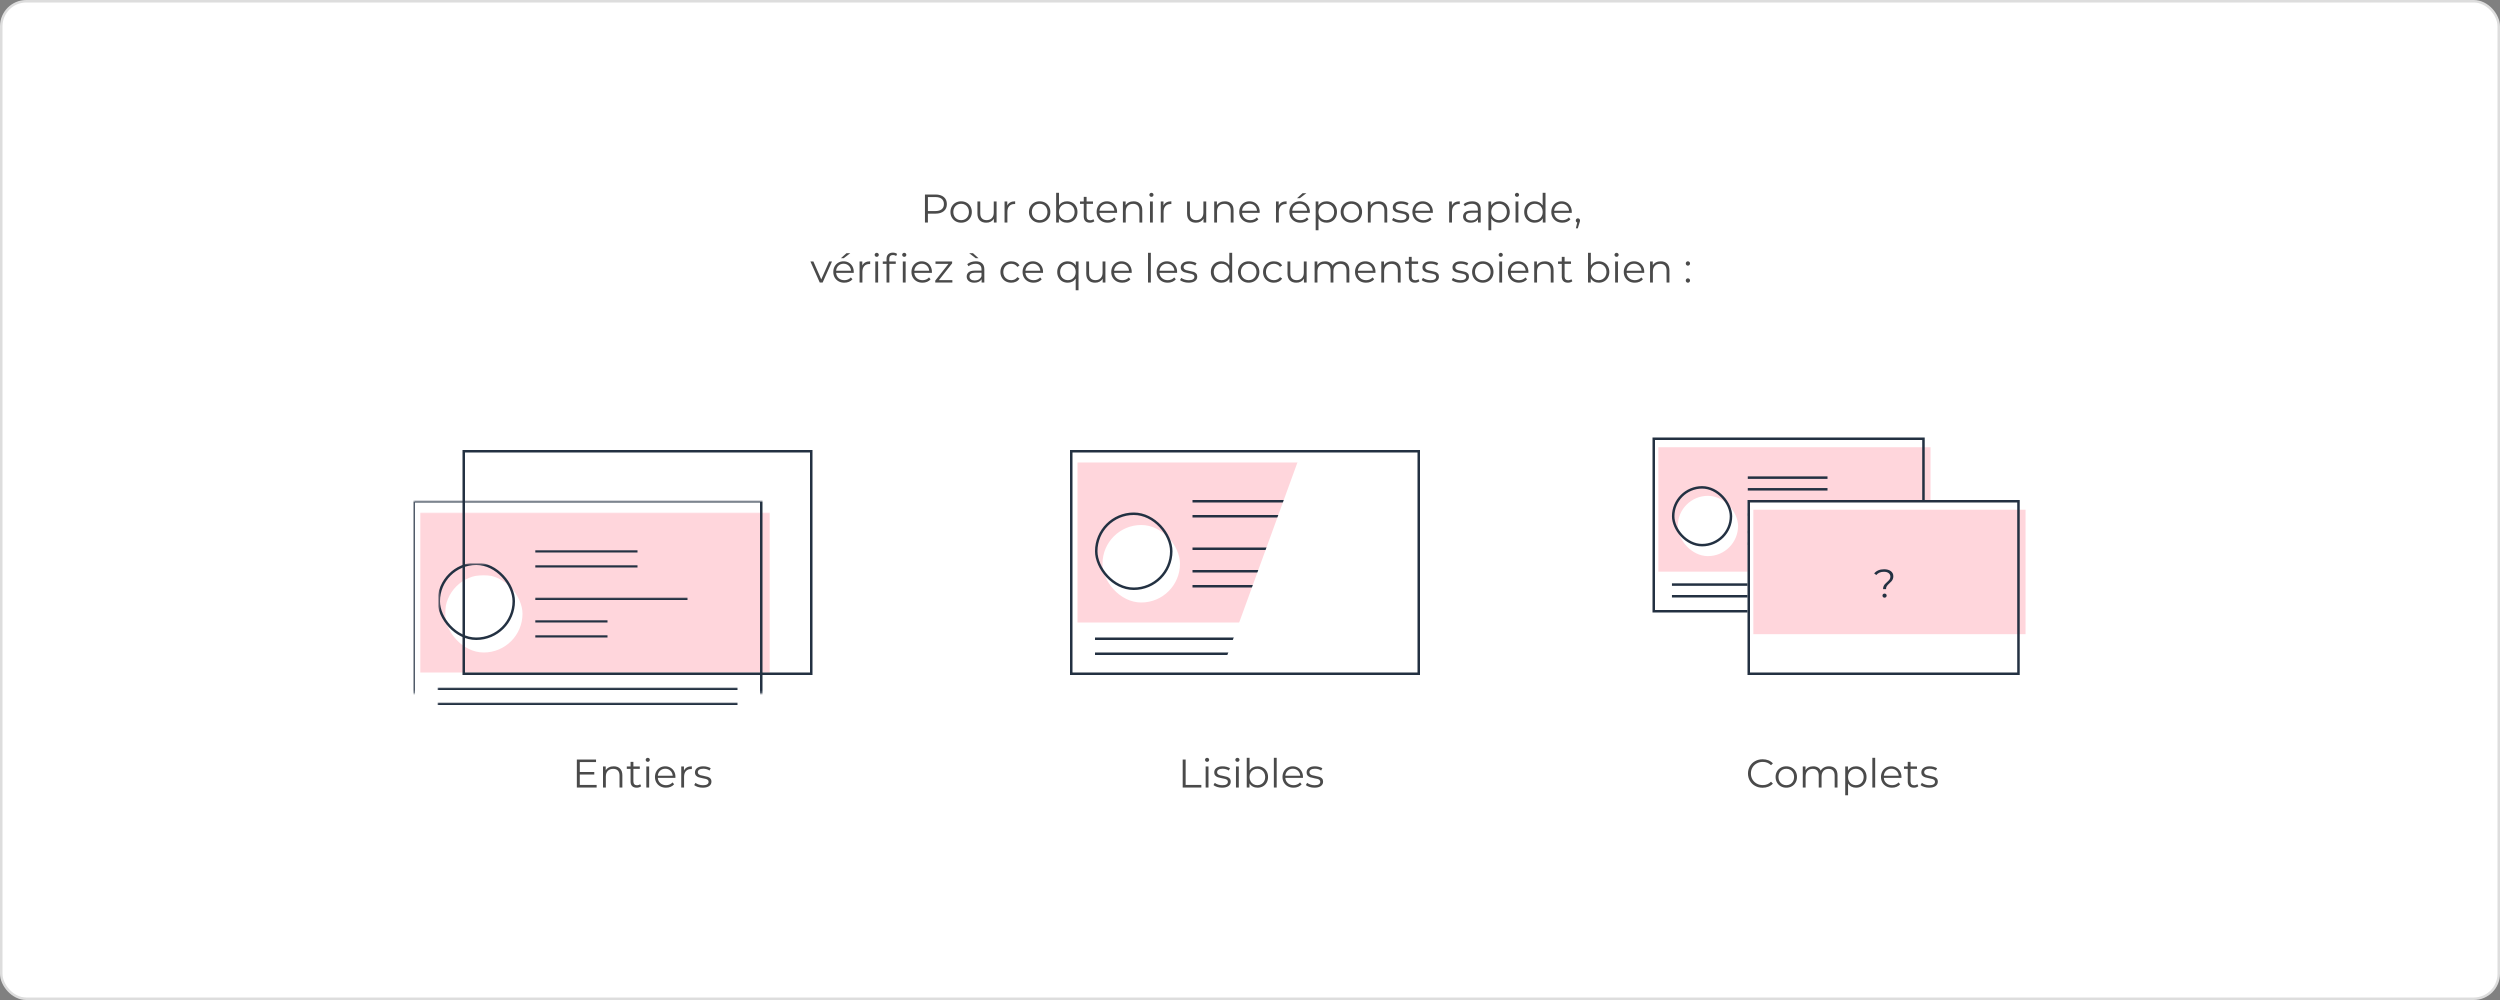 <?xml version="1.0" encoding="UTF-8"?>
<svg width="1000px" height="400px" viewBox="0 0 1000 400" version="1.1" xmlns="http://www.w3.org/2000/svg" xmlns:xlink="http://www.w3.org/1999/xlink">
    <rect x="0" y="0" width="1000" height="400" fill="#808080" stroke="none"/>
    <!-- Generator: Sketch 52.2 (67145) - http://www.bohemiancoding.com/sketch -->
    <title>IMAGE - Pour obtenir une réponse rapide, vérifiez à ce que les documents soient bien</title>
    <desc>Created with Sketch.</desc>
    <defs>
        <rect id="path-1" x="0" y="0" width="140" height="90"></rect>
    </defs>
    <g id="IMAGE---Pour-obtenir-une-réponse-rapide,-vérifiez-à-ce-que-les-documents-soient-bien" stroke="none" stroke-width="1" fill="none" fill-rule="evenodd">
        <rect id="Rectangle" stroke="#DDDDDD" fill="#FFFFFF" x="0.5" y="0.5" width="999" height="399" rx="10"></rect>
        <path d="M374.172,77.8 C375.601,77.8 376.721,78.141 377.532,78.824 C378.343,79.507 378.748,80.445 378.748,81.64 C378.748,82.835 378.343,83.771 377.532,84.448 C376.721,85.125 375.601,85.464 374.172,85.464 L371.164,85.464 L371.164,89 L369.98,89 L369.98,77.8 L374.172,77.8 Z M374.14,84.424 C375.249,84.424 376.097,84.181 376.684,83.696 C377.271,83.211 377.564,82.525 377.564,81.64 C377.564,80.733 377.271,80.037 376.684,79.552 C376.097,79.067 375.249,78.824 374.14,78.824 L371.164,78.824 L371.164,84.424 L374.14,84.424 Z M384.46,89.08 C383.649,89.08 382.919,88.896 382.268,88.528 C381.617,88.16 381.105,87.651 380.732,87 C380.359,86.349 380.172,85.613 380.172,84.792 C380.172,83.971 380.359,83.235 380.732,82.584 C381.105,81.933 381.617,81.427 382.268,81.064 C382.919,80.701 383.649,80.52 384.46,80.52 C385.271,80.52 386.001,80.701 386.652,81.064 C387.303,81.427 387.812,81.933 388.18,82.584 C388.548,83.235 388.732,83.971 388.732,84.792 C388.732,85.613 388.548,86.349 388.18,87 C387.812,87.651 387.303,88.16 386.652,88.528 C386.001,88.896 385.271,89.08 384.46,89.08 Z M384.46,88.072 C385.057,88.072 385.593,87.936 386.068,87.664 C386.543,87.392 386.913,87.005 387.18,86.504 C387.447,86.003 387.58,85.432 387.58,84.792 C387.58,84.152 387.447,83.581 387.18,83.08 C386.913,82.579 386.543,82.192 386.068,81.92 C385.593,81.648 385.057,81.512 384.46,81.512 C383.863,81.512 383.327,81.648 382.852,81.92 C382.377,82.192 382.004,82.579 381.732,83.08 C381.46,83.581 381.324,84.152 381.324,84.792 C381.324,85.432 381.46,86.003 381.732,86.504 C382.004,87.005 382.377,87.392 382.852,87.664 C383.327,87.936 383.863,88.072 384.46,88.072 Z M398.636,80.584 L398.636,89 L397.548,89 L397.548,87.464 C397.249,87.976 396.839,88.373 396.316,88.656 C395.793,88.939 395.196,89.08 394.524,89.08 C393.425,89.08 392.559,88.773 391.924,88.16 C391.289,87.547 390.972,86.648 390.972,85.464 L390.972,80.584 L392.108,80.584 L392.108,85.352 C392.108,86.237 392.327,86.909 392.764,87.368 C393.201,87.827 393.825,88.056 394.636,88.056 C395.521,88.056 396.22,87.787 396.732,87.248 C397.244,86.709 397.5,85.96 397.5,85 L397.5,80.584 L398.636,80.584 Z M402.908,82.232 C403.175,81.667 403.572,81.24 404.1,80.952 C404.628,80.664 405.281,80.52 406.06,80.52 L406.06,81.624 L405.788,81.608 C404.903,81.608 404.209,81.88 403.708,82.424 C403.207,82.968 402.956,83.731 402.956,84.712 L402.956,89 L401.82,89 L401.82,80.584 L402.908,80.584 L402.908,82.232 Z M415.868,89.08 C415.057,89.08 414.327,88.896 413.676,88.528 C413.025,88.16 412.513,87.651 412.14,87 C411.767,86.349 411.58,85.613 411.58,84.792 C411.58,83.971 411.767,83.235 412.14,82.584 C412.513,81.933 413.025,81.427 413.676,81.064 C414.327,80.701 415.057,80.52 415.868,80.52 C416.679,80.52 417.409,80.701 418.06,81.064 C418.711,81.427 419.22,81.933 419.588,82.584 C419.956,83.235 420.14,83.971 420.14,84.792 C420.14,85.613 419.956,86.349 419.588,87 C419.22,87.651 418.711,88.16 418.06,88.528 C417.409,88.896 416.679,89.08 415.868,89.08 Z M415.868,88.072 C416.465,88.072 417.001,87.936 417.476,87.664 C417.951,87.392 418.321,87.005 418.588,86.504 C418.855,86.003 418.988,85.432 418.988,84.792 C418.988,84.152 418.855,83.581 418.588,83.08 C418.321,82.579 417.951,82.192 417.476,81.92 C417.001,81.648 416.465,81.512 415.868,81.512 C415.271,81.512 414.735,81.648 414.26,81.92 C413.785,82.192 413.412,82.579 413.14,83.08 C412.868,83.581 412.732,84.152 412.732,84.792 C412.732,85.432 412.868,86.003 413.14,86.504 C413.412,87.005 413.785,87.392 414.26,87.664 C414.735,87.936 415.271,88.072 415.868,88.072 Z M426.796,80.52 C427.585,80.52 428.3,80.699 428.94,81.056 C429.58,81.413 430.081,81.917 430.444,82.568 C430.807,83.219 430.988,83.96 430.988,84.792 C430.988,85.624 430.807,86.365 430.444,87.016 C430.081,87.667 429.58,88.173 428.94,88.536 C428.3,88.899 427.585,89.08 426.796,89.08 C426.092,89.08 425.46,88.931 424.9,88.632 C424.34,88.333 423.889,87.901 423.548,87.336 L423.548,89 L422.46,89 L422.46,77.128 L423.596,77.128 L423.596,82.184 C423.948,81.64 424.399,81.227 424.948,80.944 C425.497,80.661 426.113,80.52 426.796,80.52 Z M426.716,88.072 C427.303,88.072 427.836,87.936 428.316,87.664 C428.796,87.392 429.172,87.005 429.444,86.504 C429.716,86.003 429.852,85.432 429.852,84.792 C429.852,84.152 429.716,83.581 429.444,83.08 C429.172,82.579 428.796,82.192 428.316,81.92 C427.836,81.648 427.303,81.512 426.716,81.512 C426.119,81.512 425.583,81.648 425.108,81.92 C424.633,82.192 424.26,82.579 423.988,83.08 C423.716,83.581 423.58,84.152 423.58,84.792 C423.58,85.432 423.716,86.003 423.988,86.504 C424.26,87.005 424.633,87.392 425.108,87.664 C425.583,87.936 426.119,88.072 426.716,88.072 Z M437.74,88.488 C437.527,88.68 437.263,88.827 436.948,88.928 C436.633,89.029 436.305,89.08 435.964,89.08 C435.175,89.08 434.567,88.867 434.14,88.44 C433.713,88.013 433.5,87.411 433.5,86.632 L433.5,81.544 L431.996,81.544 L431.996,80.584 L433.5,80.584 L433.5,78.744 L434.636,78.744 L434.636,80.584 L437.196,80.584 L437.196,81.544 L434.636,81.544 L434.636,86.568 C434.636,87.069 434.761,87.451 435.012,87.712 C435.263,87.973 435.623,88.104 436.092,88.104 C436.327,88.104 436.553,88.067 436.772,87.992 C436.991,87.917 437.18,87.811 437.34,87.672 L437.74,88.488 Z M446.828,85.144 L439.788,85.144 C439.852,86.019 440.188,86.725 440.796,87.264 C441.404,87.803 442.172,88.072 443.1,88.072 C443.623,88.072 444.103,87.979 444.54,87.792 C444.977,87.605 445.356,87.331 445.676,86.968 L446.316,87.704 C445.943,88.152 445.476,88.493 444.916,88.728 C444.356,88.963 443.74,89.08 443.068,89.08 C442.204,89.08 441.439,88.896 440.772,88.528 C440.105,88.16 439.585,87.651 439.212,87 C438.839,86.349 438.652,85.613 438.652,84.792 C438.652,83.971 438.831,83.235 439.188,82.584 C439.545,81.933 440.036,81.427 440.66,81.064 C441.284,80.701 441.985,80.52 442.764,80.52 C443.543,80.52 444.241,80.701 444.86,81.064 C445.479,81.427 445.964,81.931 446.316,82.576 C446.668,83.221 446.844,83.96 446.844,84.792 L446.828,85.144 Z M442.764,81.496 C441.953,81.496 441.273,81.755 440.724,82.272 C440.175,82.789 439.863,83.464 439.788,84.296 L445.756,84.296 C445.681,83.464 445.369,82.789 444.82,82.272 C444.271,81.755 443.585,81.496 442.764,81.496 Z M453.452,80.52 C454.508,80.52 455.348,80.827 455.972,81.44 C456.596,82.053 456.908,82.947 456.908,84.12 L456.908,89 L455.772,89 L455.772,84.232 C455.772,83.357 455.553,82.691 455.116,82.232 C454.679,81.773 454.055,81.544 453.244,81.544 C452.337,81.544 451.62,81.813 451.092,82.352 C450.564,82.891 450.3,83.635 450.3,84.584 L450.3,89 L449.164,89 L449.164,80.584 L450.252,80.584 L450.252,82.136 C450.561,81.624 450.991,81.227 451.54,80.944 C452.089,80.661 452.727,80.52 453.452,80.52 Z M459.996,80.584 L461.132,80.584 L461.132,89 L459.996,89 L459.996,80.584 Z M460.572,78.744 C460.337,78.744 460.14,78.664 459.98,78.504 C459.82,78.344 459.74,78.152 459.74,77.928 C459.74,77.715 459.82,77.528 459.98,77.368 C460.14,77.208 460.337,77.128 460.572,77.128 C460.807,77.128 461.004,77.205 461.164,77.36 C461.324,77.515 461.404,77.699 461.404,77.912 C461.404,78.147 461.324,78.344 461.164,78.504 C461.004,78.664 460.807,78.744 460.572,78.744 Z M465.388,82.232 C465.655,81.667 466.052,81.24 466.58,80.952 C467.108,80.664 467.761,80.52 468.54,80.52 L468.54,81.624 L468.268,81.608 C467.383,81.608 466.689,81.88 466.188,82.424 C465.687,82.968 465.436,83.731 465.436,84.712 L465.436,89 L464.3,89 L464.3,80.584 L465.388,80.584 L465.388,82.232 Z M482.492,80.584 L482.492,89 L481.404,89 L481.404,87.464 C481.105,87.976 480.695,88.373 480.172,88.656 C479.649,88.939 479.052,89.08 478.38,89.08 C477.281,89.08 476.415,88.773 475.78,88.16 C475.145,87.547 474.828,86.648 474.828,85.464 L474.828,80.584 L475.964,80.584 L475.964,85.352 C475.964,86.237 476.183,86.909 476.62,87.368 C477.057,87.827 477.681,88.056 478.492,88.056 C479.377,88.056 480.076,87.787 480.588,87.248 C481.1,86.709 481.356,85.96 481.356,85 L481.356,80.584 L482.492,80.584 Z M489.964,80.52 C491.02,80.52 491.86,80.827 492.484,81.44 C493.108,82.053 493.42,82.947 493.42,84.12 L493.42,89 L492.284,89 L492.284,84.232 C492.284,83.357 492.065,82.691 491.628,82.232 C491.191,81.773 490.567,81.544 489.756,81.544 C488.849,81.544 488.132,81.813 487.604,82.352 C487.076,82.891 486.812,83.635 486.812,84.584 L486.812,89 L485.676,89 L485.676,80.584 L486.764,80.584 L486.764,82.136 C487.073,81.624 487.503,81.227 488.052,80.944 C488.601,80.661 489.239,80.52 489.964,80.52 Z M503.868,85.144 L496.828,85.144 C496.892,86.019 497.228,86.725 497.836,87.264 C498.444,87.803 499.212,88.072 500.14,88.072 C500.663,88.072 501.143,87.979 501.58,87.792 C502.017,87.605 502.396,87.331 502.716,86.968 L503.356,87.704 C502.983,88.152 502.516,88.493 501.956,88.728 C501.396,88.963 500.78,89.08 500.108,89.08 C499.244,89.08 498.479,88.896 497.812,88.528 C497.145,88.16 496.625,87.651 496.252,87 C495.879,86.349 495.692,85.613 495.692,84.792 C495.692,83.971 495.871,83.235 496.228,82.584 C496.585,81.933 497.076,81.427 497.7,81.064 C498.324,80.701 499.025,80.52 499.804,80.52 C500.583,80.52 501.281,80.701 501.9,81.064 C502.519,81.427 503.004,81.931 503.356,82.576 C503.708,83.221 503.884,83.96 503.884,84.792 L503.868,85.144 Z M499.804,81.496 C498.993,81.496 498.313,81.755 497.764,82.272 C497.215,82.789 496.903,83.464 496.828,84.296 L502.796,84.296 C502.721,83.464 502.409,82.789 501.86,82.272 C501.311,81.755 500.625,81.496 499.804,81.496 Z M511.484,82.232 C511.751,81.667 512.148,81.24 512.676,80.952 C513.204,80.664 513.857,80.52 514.636,80.52 L514.636,81.624 L514.364,81.608 C513.479,81.608 512.785,81.88 512.284,82.424 C511.783,82.968 511.532,83.731 511.532,84.712 L511.532,89 L510.396,89 L510.396,80.584 L511.484,80.584 L511.484,82.232 Z M523.932,85.144 L516.892,85.144 C516.956,86.019 517.292,86.725 517.9,87.264 C518.508,87.803 519.276,88.072 520.204,88.072 C520.727,88.072 521.207,87.979 521.644,87.792 C522.081,87.605 522.46,87.331 522.78,86.968 L523.42,87.704 C523.047,88.152 522.58,88.493 522.02,88.728 C521.46,88.963 520.844,89.08 520.172,89.08 C519.308,89.08 518.543,88.896 517.876,88.528 C517.209,88.16 516.689,87.651 516.316,87 C515.943,86.349 515.756,85.613 515.756,84.792 C515.756,83.971 515.935,83.235 516.292,82.584 C516.649,81.933 517.14,81.427 517.764,81.064 C518.388,80.701 519.089,80.52 519.868,80.52 C520.647,80.52 521.345,80.701 521.964,81.064 C522.583,81.427 523.068,81.931 523.42,82.576 C523.772,83.221 523.948,83.96 523.948,84.792 L523.932,85.144 Z M519.868,81.496 C519.057,81.496 518.377,81.755 517.828,82.272 C517.279,82.789 516.967,83.464 516.892,84.296 L522.86,84.296 C522.785,83.464 522.473,82.789 521.924,82.272 C521.375,81.755 520.689,81.496 519.868,81.496 Z M521.02,77.288 L522.54,77.288 L519.948,79.272 L518.828,79.272 L521.02,77.288 Z M530.604,80.52 C531.393,80.52 532.108,80.699 532.748,81.056 C533.388,81.413 533.889,81.917 534.252,82.568 C534.615,83.219 534.796,83.96 534.796,84.792 C534.796,85.635 534.615,86.381 534.252,87.032 C533.889,87.683 533.391,88.187 532.756,88.544 C532.121,88.901 531.404,89.08 530.604,89.08 C529.921,89.08 529.305,88.939 528.756,88.656 C528.207,88.373 527.756,87.96 527.404,87.416 L527.404,92.104 L526.268,92.104 L526.268,80.584 L527.356,80.584 L527.356,82.248 C527.697,81.693 528.148,81.267 528.708,80.968 C529.268,80.669 529.9,80.52 530.604,80.52 Z M530.524,88.072 C531.111,88.072 531.644,87.936 532.124,87.664 C532.604,87.392 532.98,87.005 533.252,86.504 C533.524,86.003 533.66,85.432 533.66,84.792 C533.66,84.152 533.524,83.584 533.252,83.088 C532.98,82.592 532.604,82.205 532.124,81.928 C531.644,81.651 531.111,81.512 530.524,81.512 C529.927,81.512 529.391,81.651 528.916,81.928 C528.441,82.205 528.068,82.592 527.796,83.088 C527.524,83.584 527.388,84.152 527.388,84.792 C527.388,85.432 527.524,86.003 527.796,86.504 C528.068,87.005 528.441,87.392 528.916,87.664 C529.391,87.936 529.927,88.072 530.524,88.072 Z M540.556,89.08 C539.745,89.08 539.015,88.896 538.364,88.528 C537.713,88.16 537.201,87.651 536.828,87 C536.455,86.349 536.268,85.613 536.268,84.792 C536.268,83.971 536.455,83.235 536.828,82.584 C537.201,81.933 537.713,81.427 538.364,81.064 C539.015,80.701 539.745,80.52 540.556,80.52 C541.367,80.52 542.097,80.701 542.748,81.064 C543.399,81.427 543.908,81.933 544.276,82.584 C544.644,83.235 544.828,83.971 544.828,84.792 C544.828,85.613 544.644,86.349 544.276,87 C543.908,87.651 543.399,88.16 542.748,88.528 C542.097,88.896 541.367,89.08 540.556,89.08 Z M540.556,88.072 C541.153,88.072 541.689,87.936 542.164,87.664 C542.639,87.392 543.009,87.005 543.276,86.504 C543.543,86.003 543.676,85.432 543.676,84.792 C543.676,84.152 543.543,83.581 543.276,83.08 C543.009,82.579 542.639,82.192 542.164,81.92 C541.689,81.648 541.153,81.512 540.556,81.512 C539.959,81.512 539.423,81.648 538.948,81.92 C538.473,82.192 538.1,82.579 537.828,83.08 C537.556,83.581 537.42,84.152 537.42,84.792 C537.42,85.432 537.556,86.003 537.828,86.504 C538.1,87.005 538.473,87.392 538.948,87.664 C539.423,87.936 539.959,88.072 540.556,88.072 Z M551.436,80.52 C552.492,80.52 553.332,80.827 553.956,81.44 C554.58,82.053 554.892,82.947 554.892,84.12 L554.892,89 L553.756,89 L553.756,84.232 C553.756,83.357 553.537,82.691 553.1,82.232 C552.663,81.773 552.039,81.544 551.228,81.544 C550.321,81.544 549.604,81.813 549.076,82.352 C548.548,82.891 548.284,83.635 548.284,84.584 L548.284,89 L547.148,89 L547.148,80.584 L548.236,80.584 L548.236,82.136 C548.545,81.624 548.975,81.227 549.524,80.944 C550.073,80.661 550.711,80.52 551.436,80.52 Z M560.236,89.08 C559.553,89.08 558.9,88.981 558.276,88.784 C557.652,88.587 557.164,88.339 556.812,88.04 L557.324,87.144 C557.676,87.421 558.119,87.648 558.652,87.824 C559.185,88 559.74,88.088 560.316,88.088 C561.084,88.088 561.652,87.968 562.02,87.728 C562.388,87.488 562.572,87.149 562.572,86.712 C562.572,86.403 562.471,86.16 562.268,85.984 C562.065,85.808 561.809,85.675 561.5,85.584 C561.191,85.493 560.78,85.405 560.268,85.32 C559.585,85.192 559.036,85.061 558.62,84.928 C558.204,84.795 557.849,84.568 557.556,84.248 C557.263,83.928 557.116,83.485 557.116,82.92 C557.116,82.216 557.409,81.64 557.996,81.192 C558.583,80.744 559.399,80.52 560.444,80.52 C560.988,80.52 561.532,80.592 562.076,80.736 C562.62,80.88 563.068,81.069 563.42,81.304 L562.924,82.216 C562.231,81.736 561.404,81.496 560.444,81.496 C559.719,81.496 559.172,81.624 558.804,81.88 C558.436,82.136 558.252,82.472 558.252,82.888 C558.252,83.208 558.356,83.464 558.564,83.656 C558.772,83.848 559.031,83.989 559.34,84.08 C559.649,84.171 560.076,84.264 560.62,84.36 C561.292,84.488 561.831,84.616 562.236,84.744 C562.641,84.872 562.988,85.091 563.276,85.4 C563.564,85.709 563.708,86.136 563.708,86.68 C563.708,87.416 563.401,88 562.788,88.432 C562.175,88.864 561.324,89.08 560.236,89.08 Z M573.132,85.144 L566.092,85.144 C566.156,86.019 566.492,86.725 567.1,87.264 C567.708,87.803 568.476,88.072 569.404,88.072 C569.927,88.072 570.407,87.979 570.844,87.792 C571.281,87.605 571.66,87.331 571.98,86.968 L572.62,87.704 C572.247,88.152 571.78,88.493 571.22,88.728 C570.66,88.963 570.044,89.08 569.372,89.08 C568.508,89.08 567.743,88.896 567.076,88.528 C566.409,88.16 565.889,87.651 565.516,87 C565.143,86.349 564.956,85.613 564.956,84.792 C564.956,83.971 565.135,83.235 565.492,82.584 C565.849,81.933 566.34,81.427 566.964,81.064 C567.588,80.701 568.289,80.52 569.068,80.52 C569.847,80.52 570.545,80.701 571.164,81.064 C571.783,81.427 572.268,81.931 572.62,82.576 C572.972,83.221 573.148,83.96 573.148,84.792 L573.132,85.144 Z M569.068,81.496 C568.257,81.496 567.577,81.755 567.028,82.272 C566.479,82.789 566.167,83.464 566.092,84.296 L572.06,84.296 C571.985,83.464 571.673,82.789 571.124,82.272 C570.575,81.755 569.889,81.496 569.068,81.496 Z M580.748,82.232 C581.015,81.667 581.412,81.24 581.94,80.952 C582.468,80.664 583.121,80.52 583.9,80.52 L583.9,81.624 L583.628,81.608 C582.743,81.608 582.049,81.88 581.548,82.424 C581.047,82.968 580.796,83.731 580.796,84.712 L580.796,89 L579.66,89 L579.66,80.584 L580.748,80.584 L580.748,82.232 Z M588.876,80.52 C589.975,80.52 590.817,80.795 591.404,81.344 C591.991,81.893 592.284,82.707 592.284,83.784 L592.284,89 L591.196,89 L591.196,87.688 C590.94,88.125 590.564,88.467 590.068,88.712 C589.572,88.957 588.983,89.08 588.3,89.08 C587.361,89.08 586.615,88.856 586.06,88.408 C585.505,87.96 585.228,87.368 585.228,86.632 C585.228,85.917 585.487,85.341 586.004,84.904 C586.521,84.467 587.345,84.248 588.476,84.248 L591.148,84.248 L591.148,83.736 C591.148,83.011 590.945,82.459 590.54,82.08 C590.135,81.701 589.543,81.512 588.764,81.512 C588.231,81.512 587.719,81.6 587.228,81.776 C586.737,81.952 586.316,82.195 585.964,82.504 L585.452,81.656 C585.879,81.293 586.391,81.013 586.988,80.816 C587.585,80.619 588.215,80.52 588.876,80.52 Z M588.476,88.184 C589.116,88.184 589.665,88.037 590.124,87.744 C590.583,87.451 590.924,87.027 591.148,86.472 L591.148,85.096 L588.508,85.096 C587.068,85.096 586.348,85.597 586.348,86.6 C586.348,87.091 586.535,87.477 586.908,87.76 C587.281,88.043 587.804,88.184 588.476,88.184 Z M599.708,80.52 C600.497,80.52 601.212,80.699 601.852,81.056 C602.492,81.413 602.993,81.917 603.356,82.568 C603.719,83.219 603.9,83.96 603.9,84.792 C603.9,85.635 603.719,86.381 603.356,87.032 C602.993,87.683 602.495,88.187 601.86,88.544 C601.225,88.901 600.508,89.08 599.708,89.08 C599.025,89.08 598.409,88.939 597.86,88.656 C597.311,88.373 596.86,87.96 596.508,87.416 L596.508,92.104 L595.372,92.104 L595.372,80.584 L596.46,80.584 L596.46,82.248 C596.801,81.693 597.252,81.267 597.812,80.968 C598.372,80.669 599.004,80.52 599.708,80.52 Z M599.628,88.072 C600.215,88.072 600.748,87.936 601.228,87.664 C601.708,87.392 602.084,87.005 602.356,86.504 C602.628,86.003 602.764,85.432 602.764,84.792 C602.764,84.152 602.628,83.584 602.356,83.088 C602.084,82.592 601.708,82.205 601.228,81.928 C600.748,81.651 600.215,81.512 599.628,81.512 C599.031,81.512 598.495,81.651 598.02,81.928 C597.545,82.205 597.172,82.592 596.9,83.088 C596.628,83.584 596.492,84.152 596.492,84.792 C596.492,85.432 596.628,86.003 596.9,86.504 C597.172,87.005 597.545,87.392 598.02,87.664 C598.495,87.936 599.031,88.072 599.628,88.072 Z M606.22,80.584 L607.356,80.584 L607.356,89 L606.22,89 L606.22,80.584 Z M606.796,78.744 C606.561,78.744 606.364,78.664 606.204,78.504 C606.044,78.344 605.964,78.152 605.964,77.928 C605.964,77.715 606.044,77.528 606.204,77.368 C606.364,77.208 606.561,77.128 606.796,77.128 C607.031,77.128 607.228,77.205 607.388,77.36 C607.548,77.515 607.628,77.699 607.628,77.912 C607.628,78.147 607.548,78.344 607.388,78.504 C607.228,78.664 607.031,78.744 606.796,78.744 Z M618.204,77.128 L618.204,89 L617.116,89 L617.116,87.336 C616.775,87.901 616.324,88.333 615.764,88.632 C615.204,88.931 614.572,89.08 613.868,89.08 C613.079,89.08 612.364,88.899 611.724,88.536 C611.084,88.173 610.583,87.667 610.22,87.016 C609.857,86.365 609.676,85.624 609.676,84.792 C609.676,83.96 609.857,83.219 610.22,82.568 C610.583,81.917 611.084,81.413 611.724,81.056 C612.364,80.699 613.079,80.52 613.868,80.52 C614.551,80.52 615.167,80.661 615.716,80.944 C616.265,81.227 616.716,81.64 617.068,82.184 L617.068,77.128 L618.204,77.128 Z M613.964,88.072 C614.551,88.072 615.081,87.936 615.556,87.664 C616.031,87.392 616.404,87.005 616.676,86.504 C616.948,86.003 617.084,85.432 617.084,84.792 C617.084,84.152 616.948,83.581 616.676,83.08 C616.404,82.579 616.031,82.192 615.556,81.92 C615.081,81.648 614.551,81.512 613.964,81.512 C613.367,81.512 612.831,81.648 612.356,81.92 C611.881,82.192 611.508,82.579 611.236,83.08 C610.964,83.581 610.828,84.152 610.828,84.792 C610.828,85.432 610.964,86.003 611.236,86.504 C611.508,87.005 611.881,87.392 612.356,87.664 C612.831,87.936 613.367,88.072 613.964,88.072 Z M628.7,85.144 L621.66,85.144 C621.724,86.019 622.06,86.725 622.668,87.264 C623.276,87.803 624.044,88.072 624.972,88.072 C625.495,88.072 625.975,87.979 626.412,87.792 C626.849,87.605 627.228,87.331 627.548,86.968 L628.188,87.704 C627.815,88.152 627.348,88.493 626.788,88.728 C626.228,88.963 625.612,89.08 624.94,89.08 C624.076,89.08 623.311,88.896 622.644,88.528 C621.977,88.16 621.457,87.651 621.084,87 C620.711,86.349 620.524,85.613 620.524,84.792 C620.524,83.971 620.703,83.235 621.06,82.584 C621.417,81.933 621.908,81.427 622.532,81.064 C623.156,80.701 623.857,80.52 624.636,80.52 C625.415,80.52 626.113,80.701 626.732,81.064 C627.351,81.427 627.836,81.931 628.188,82.576 C628.54,83.221 628.716,83.96 628.716,84.792 L628.7,85.144 Z M624.636,81.496 C623.825,81.496 623.145,81.755 622.596,82.272 C622.047,82.789 621.735,83.464 621.66,84.296 L627.628,84.296 C627.553,83.464 627.241,82.789 626.692,82.272 C626.143,81.755 625.457,81.496 624.636,81.496 Z M631.164,87.336 C631.409,87.336 631.612,87.419 631.772,87.584 C631.932,87.749 632.012,87.955 632.012,88.2 C632.012,88.328 631.993,88.467 631.956,88.616 C631.919,88.765 631.863,88.936 631.788,89.128 L631.116,91.336 L630.348,91.336 L630.892,89.016 C630.721,88.963 630.583,88.864 630.476,88.72 C630.369,88.576 630.316,88.403 630.316,88.2 C630.316,87.955 630.396,87.749 630.556,87.584 C630.716,87.419 630.919,87.336 631.164,87.336 Z M332.804,104.584 L329.06,113 L327.892,113 L324.164,104.584 L325.348,104.584 L328.5,111.752 L331.684,104.584 L332.804,104.584 Z M341.492,109.144 L334.452,109.144 C334.516,110.019 334.852,110.725 335.46,111.264 C336.068,111.803 336.836,112.072 337.764,112.072 C338.287,112.072 338.767,111.979 339.204,111.792 C339.641,111.605 340.02,111.331 340.34,110.968 L340.98,111.704 C340.607,112.152 340.14,112.493 339.58,112.728 C339.02,112.963 338.404,113.08 337.732,113.08 C336.868,113.08 336.103,112.896 335.436,112.528 C334.769,112.16 334.249,111.651 333.876,111 C333.503,110.349 333.316,109.613 333.316,108.792 C333.316,107.971 333.495,107.235 333.852,106.584 C334.209,105.933 334.7,105.427 335.324,105.064 C335.948,104.701 336.649,104.52 337.428,104.52 C338.207,104.52 338.905,104.701 339.524,105.064 C340.143,105.427 340.628,105.931 340.98,106.576 C341.332,107.221 341.508,107.96 341.508,108.792 L341.492,109.144 Z M337.428,105.496 C336.617,105.496 335.937,105.755 335.388,106.272 C334.839,106.789 334.527,107.464 334.452,108.296 L340.42,108.296 C340.345,107.464 340.033,106.789 339.484,106.272 C338.935,105.755 338.249,105.496 337.428,105.496 Z M338.58,101.288 L340.1,101.288 L337.508,103.272 L336.388,103.272 L338.58,101.288 Z M344.916,106.232 C345.183,105.667 345.58,105.24 346.108,104.952 C346.636,104.664 347.289,104.52 348.068,104.52 L348.068,105.624 L347.796,105.608 C346.911,105.608 346.217,105.88 345.716,106.424 C345.215,106.968 344.964,107.731 344.964,108.712 L344.964,113 L343.828,113 L343.828,104.584 L344.916,104.584 L344.916,106.232 Z M350.116,104.584 L351.252,104.584 L351.252,113 L350.116,113 L350.116,104.584 Z M350.692,102.744 C350.457,102.744 350.26,102.664 350.1,102.504 C349.94,102.344 349.86,102.152 349.86,101.928 C349.86,101.715 349.94,101.528 350.1,101.368 C350.26,101.208 350.457,101.128 350.692,101.128 C350.927,101.128 351.124,101.205 351.284,101.36 C351.444,101.515 351.524,101.699 351.524,101.912 C351.524,102.147 351.444,102.344 351.284,102.504 C351.124,102.664 350.927,102.744 350.692,102.744 Z M357.204,102.008 C356.713,102.008 356.343,102.141 356.092,102.408 C355.841,102.675 355.716,103.069 355.716,103.592 L355.716,104.584 L358.308,104.584 L358.308,105.544 L355.748,105.544 L355.748,113 L354.612,113 L354.612,105.544 L353.108,105.544 L353.108,104.584 L354.612,104.584 L354.612,103.544 C354.612,102.776 354.833,102.168 355.276,101.72 C355.719,101.272 356.345,101.048 357.156,101.048 C357.476,101.048 357.785,101.093 358.084,101.184 C358.383,101.275 358.633,101.405 358.836,101.576 L358.452,102.424 C358.121,102.147 357.705,102.008 357.204,102.008 Z M361.124,104.584 L362.26,104.584 L362.26,113 L361.124,113 L361.124,104.584 Z M361.7,102.744 C361.465,102.744 361.268,102.664 361.108,102.504 C360.948,102.344 360.868,102.152 360.868,101.928 C360.868,101.715 360.948,101.528 361.108,101.368 C361.268,101.208 361.465,101.128 361.7,101.128 C361.935,101.128 362.132,101.205 362.292,101.36 C362.452,101.515 362.532,101.699 362.532,101.912 C362.532,102.147 362.452,102.344 362.292,102.504 C362.132,102.664 361.935,102.744 361.7,102.744 Z M372.756,109.144 L365.716,109.144 C365.78,110.019 366.116,110.725 366.724,111.264 C367.332,111.803 368.1,112.072 369.028,112.072 C369.551,112.072 370.031,111.979 370.468,111.792 C370.905,111.605 371.284,111.331 371.604,110.968 L372.244,111.704 C371.871,112.152 371.404,112.493 370.844,112.728 C370.284,112.963 369.668,113.08 368.996,113.08 C368.132,113.08 367.367,112.896 366.7,112.528 C366.033,112.16 365.513,111.651 365.14,111 C364.767,110.349 364.58,109.613 364.58,108.792 C364.58,107.971 364.759,107.235 365.116,106.584 C365.473,105.933 365.964,105.427 366.588,105.064 C367.212,104.701 367.913,104.52 368.692,104.52 C369.471,104.52 370.169,104.701 370.788,105.064 C371.407,105.427 371.892,105.931 372.244,106.576 C372.596,107.221 372.772,107.96 372.772,108.792 L372.756,109.144 Z M368.692,105.496 C367.881,105.496 367.201,105.755 366.652,106.272 C366.103,106.789 365.791,107.464 365.716,108.296 L371.684,108.296 C371.609,107.464 371.297,106.789 370.748,106.272 C370.199,105.755 369.513,105.496 368.692,105.496 Z M380.948,112.056 L380.948,113 L374.1,113 L374.1,112.248 L379.396,105.544 L374.196,105.544 L374.196,104.584 L380.852,104.584 L380.852,105.336 L375.556,112.056 L380.948,112.056 Z M390.324,104.52 C391.423,104.52 392.265,104.795 392.852,105.344 C393.439,105.893 393.732,106.707 393.732,107.784 L393.732,113 L392.644,113 L392.644,111.688 C392.388,112.125 392.012,112.467 391.516,112.712 C391.02,112.957 390.431,113.08 389.748,113.08 C388.809,113.08 388.063,112.856 387.508,112.408 C386.953,111.96 386.676,111.368 386.676,110.632 C386.676,109.917 386.935,109.341 387.452,108.904 C387.969,108.467 388.793,108.248 389.924,108.248 L392.596,108.248 L392.596,107.736 C392.596,107.011 392.393,106.459 391.988,106.08 C391.583,105.701 390.991,105.512 390.212,105.512 C389.679,105.512 389.167,105.6 388.676,105.776 C388.185,105.952 387.764,106.195 387.412,106.504 L386.9,105.656 C387.327,105.293 387.839,105.013 388.436,104.816 C389.033,104.619 389.663,104.52 390.324,104.52 Z M389.924,112.184 C390.564,112.184 391.113,112.037 391.572,111.744 C392.031,111.451 392.372,111.027 392.596,110.472 L392.596,109.096 L389.956,109.096 C388.516,109.096 387.796,109.597 387.796,110.6 C387.796,111.091 387.983,111.477 388.356,111.76 C388.729,112.043 389.252,112.184 389.924,112.184 Z M387.684,101.288 L389.204,101.288 L391.396,103.272 L390.276,103.272 L387.684,101.288 Z M404.5,113.08 C403.668,113.08 402.924,112.899 402.268,112.536 C401.612,112.173 401.097,111.664 400.724,111.008 C400.351,110.352 400.164,109.613 400.164,108.792 C400.164,107.971 400.351,107.235 400.724,106.584 C401.097,105.933 401.612,105.427 402.268,105.064 C402.924,104.701 403.668,104.52 404.5,104.52 C405.225,104.52 405.873,104.661 406.444,104.944 C407.015,105.227 407.465,105.64 407.796,106.184 L406.948,106.76 C406.671,106.344 406.319,106.032 405.892,105.824 C405.465,105.616 405.001,105.512 404.5,105.512 C403.892,105.512 403.345,105.648 402.86,105.92 C402.375,106.192 401.996,106.579 401.724,107.08 C401.452,107.581 401.316,108.152 401.316,108.792 C401.316,109.443 401.452,110.016 401.724,110.512 C401.996,111.008 402.375,111.392 402.86,111.664 C403.345,111.936 403.892,112.072 404.5,112.072 C405.001,112.072 405.465,111.971 405.892,111.768 C406.319,111.565 406.671,111.256 406.948,110.84 L407.796,111.416 C407.465,111.96 407.012,112.373 406.436,112.656 C405.86,112.939 405.215,113.08 404.5,113.08 Z M417.204,109.144 L410.164,109.144 C410.228,110.019 410.564,110.725 411.172,111.264 C411.78,111.803 412.548,112.072 413.476,112.072 C413.999,112.072 414.479,111.979 414.916,111.792 C415.353,111.605 415.732,111.331 416.052,110.968 L416.692,111.704 C416.319,112.152 415.852,112.493 415.292,112.728 C414.732,112.963 414.116,113.08 413.444,113.08 C412.58,113.08 411.815,112.896 411.148,112.528 C410.481,112.16 409.961,111.651 409.588,111 C409.215,110.349 409.028,109.613 409.028,108.792 C409.028,107.971 409.207,107.235 409.564,106.584 C409.921,105.933 410.412,105.427 411.036,105.064 C411.66,104.701 412.361,104.52 413.14,104.52 C413.919,104.52 414.617,104.701 415.236,105.064 C415.855,105.427 416.34,105.931 416.692,106.576 C417.044,107.221 417.22,107.96 417.22,108.792 L417.204,109.144 Z M413.14,105.496 C412.329,105.496 411.649,105.755 411.1,106.272 C410.551,106.789 410.239,107.464 410.164,108.296 L416.132,108.296 C416.057,107.464 415.745,106.789 415.196,106.272 C414.647,105.755 413.961,105.496 413.14,105.496 Z M431.412,104.584 L431.412,116.104 L430.276,116.104 L430.276,111.416 C429.924,111.96 429.473,112.373 428.924,112.656 C428.375,112.939 427.759,113.08 427.076,113.08 C426.276,113.08 425.559,112.901 424.924,112.544 C424.289,112.187 423.791,111.683 423.428,111.032 C423.065,110.381 422.884,109.635 422.884,108.792 C422.884,107.96 423.065,107.219 423.428,106.568 C423.791,105.917 424.292,105.413 424.932,105.056 C425.572,104.699 426.287,104.52 427.076,104.52 C427.78,104.52 428.412,104.669 428.972,104.968 C429.532,105.267 429.983,105.693 430.324,106.248 L430.324,104.584 L431.412,104.584 Z M427.172,112.072 C427.759,112.072 428.289,111.936 428.764,111.664 C429.239,111.392 429.612,111.005 429.884,110.504 C430.156,110.003 430.292,109.432 430.292,108.792 C430.292,108.152 430.156,107.584 429.884,107.088 C429.612,106.592 429.239,106.205 428.764,105.928 C428.289,105.651 427.759,105.512 427.172,105.512 C426.575,105.512 426.039,105.651 425.564,105.928 C425.089,106.205 424.716,106.592 424.444,107.088 C424.172,107.584 424.036,108.152 424.036,108.792 C424.036,109.432 424.172,110.003 424.444,110.504 C424.716,111.005 425.089,111.392 425.564,111.664 C426.039,111.936 426.575,112.072 427.172,112.072 Z M442.164,104.584 L442.164,113 L441.076,113 L441.076,111.464 C440.777,111.976 440.367,112.373 439.844,112.656 C439.321,112.939 438.724,113.08 438.052,113.08 C436.953,113.08 436.087,112.773 435.452,112.16 C434.817,111.547 434.5,110.648 434.5,109.464 L434.5,104.584 L435.636,104.584 L435.636,109.352 C435.636,110.237 435.855,110.909 436.292,111.368 C436.729,111.827 437.353,112.056 438.164,112.056 C439.049,112.056 439.748,111.787 440.26,111.248 C440.772,110.709 441.028,109.96 441.028,109 L441.028,104.584 L442.164,104.584 Z M452.676,109.144 L445.636,109.144 C445.7,110.019 446.036,110.725 446.644,111.264 C447.252,111.803 448.02,112.072 448.948,112.072 C449.471,112.072 449.951,111.979 450.388,111.792 C450.825,111.605 451.204,111.331 451.524,110.968 L452.164,111.704 C451.791,112.152 451.324,112.493 450.764,112.728 C450.204,112.963 449.588,113.08 448.916,113.08 C448.052,113.08 447.287,112.896 446.62,112.528 C445.953,112.16 445.433,111.651 445.06,111 C444.687,110.349 444.5,109.613 444.5,108.792 C444.5,107.971 444.679,107.235 445.036,106.584 C445.393,105.933 445.884,105.427 446.508,105.064 C447.132,104.701 447.833,104.52 448.612,104.52 C449.391,104.52 450.089,104.701 450.708,105.064 C451.327,105.427 451.812,105.931 452.164,106.576 C452.516,107.221 452.692,107.96 452.692,108.792 L452.676,109.144 Z M448.612,105.496 C447.801,105.496 447.121,105.755 446.572,106.272 C446.023,106.789 445.711,107.464 445.636,108.296 L451.604,108.296 C451.529,107.464 451.217,106.789 450.668,106.272 C450.119,105.755 449.433,105.496 448.612,105.496 Z M459.204,101.128 L460.34,101.128 L460.34,113 L459.204,113 L459.204,101.128 Z M470.836,109.144 L463.796,109.144 C463.86,110.019 464.196,110.725 464.804,111.264 C465.412,111.803 466.18,112.072 467.108,112.072 C467.631,112.072 468.111,111.979 468.548,111.792 C468.985,111.605 469.364,111.331 469.684,110.968 L470.324,111.704 C469.951,112.152 469.484,112.493 468.924,112.728 C468.364,112.963 467.748,113.08 467.076,113.08 C466.212,113.08 465.447,112.896 464.78,112.528 C464.113,112.16 463.593,111.651 463.22,111 C462.847,110.349 462.66,109.613 462.66,108.792 C462.66,107.971 462.839,107.235 463.196,106.584 C463.553,105.933 464.044,105.427 464.668,105.064 C465.292,104.701 465.993,104.52 466.772,104.52 C467.551,104.52 468.249,104.701 468.868,105.064 C469.487,105.427 469.972,105.931 470.324,106.576 C470.676,107.221 470.852,107.96 470.852,108.792 L470.836,109.144 Z M466.772,105.496 C465.961,105.496 465.281,105.755 464.732,106.272 C464.183,106.789 463.871,107.464 463.796,108.296 L469.764,108.296 C469.689,107.464 469.377,106.789 468.828,106.272 C468.279,105.755 467.593,105.496 466.772,105.496 Z M475.428,113.08 C474.745,113.08 474.092,112.981 473.468,112.784 C472.844,112.587 472.356,112.339 472.004,112.04 L472.516,111.144 C472.868,111.421 473.311,111.648 473.844,111.824 C474.377,112 474.932,112.088 475.508,112.088 C476.276,112.088 476.844,111.968 477.212,111.728 C477.58,111.488 477.764,111.149 477.764,110.712 C477.764,110.403 477.663,110.16 477.46,109.984 C477.257,109.808 477.001,109.675 476.692,109.584 C476.383,109.493 475.972,109.405 475.46,109.32 C474.777,109.192 474.228,109.061 473.812,108.928 C473.396,108.795 473.041,108.568 472.748,108.248 C472.455,107.928 472.308,107.485 472.308,106.92 C472.308,106.216 472.601,105.64 473.188,105.192 C473.775,104.744 474.591,104.52 475.636,104.52 C476.18,104.52 476.724,104.592 477.268,104.736 C477.812,104.88 478.26,105.069 478.612,105.304 L478.116,106.216 C477.423,105.736 476.596,105.496 475.636,105.496 C474.911,105.496 474.364,105.624 473.996,105.88 C473.628,106.136 473.444,106.472 473.444,106.888 C473.444,107.208 473.548,107.464 473.756,107.656 C473.964,107.848 474.223,107.989 474.532,108.08 C474.841,108.171 475.268,108.264 475.812,108.36 C476.484,108.488 477.023,108.616 477.428,108.744 C477.833,108.872 478.18,109.091 478.468,109.4 C478.756,109.709 478.9,110.136 478.9,110.68 C478.9,111.416 478.593,112 477.98,112.432 C477.367,112.864 476.516,113.08 475.428,113.08 Z M492.868,101.128 L492.868,113 L491.78,113 L491.78,111.336 C491.439,111.901 490.988,112.333 490.428,112.632 C489.868,112.931 489.236,113.08 488.532,113.08 C487.743,113.08 487.028,112.899 486.388,112.536 C485.748,112.173 485.247,111.667 484.884,111.016 C484.521,110.365 484.34,109.624 484.34,108.792 C484.34,107.96 484.521,107.219 484.884,106.568 C485.247,105.917 485.748,105.413 486.388,105.056 C487.028,104.699 487.743,104.52 488.532,104.52 C489.215,104.52 489.831,104.661 490.38,104.944 C490.929,105.227 491.38,105.64 491.732,106.184 L491.732,101.128 L492.868,101.128 Z M488.628,112.072 C489.215,112.072 489.745,111.936 490.22,111.664 C490.695,111.392 491.068,111.005 491.34,110.504 C491.612,110.003 491.748,109.432 491.748,108.792 C491.748,108.152 491.612,107.581 491.34,107.08 C491.068,106.579 490.695,106.192 490.22,105.92 C489.745,105.648 489.215,105.512 488.628,105.512 C488.031,105.512 487.495,105.648 487.02,105.92 C486.545,106.192 486.172,106.579 485.9,107.08 C485.628,107.581 485.492,108.152 485.492,108.792 C485.492,109.432 485.628,110.003 485.9,110.504 C486.172,111.005 486.545,111.392 487.02,111.664 C487.495,111.936 488.031,112.072 488.628,112.072 Z M499.476,113.08 C498.665,113.08 497.935,112.896 497.284,112.528 C496.633,112.16 496.121,111.651 495.748,111 C495.375,110.349 495.188,109.613 495.188,108.792 C495.188,107.971 495.375,107.235 495.748,106.584 C496.121,105.933 496.633,105.427 497.284,105.064 C497.935,104.701 498.665,104.52 499.476,104.52 C500.287,104.52 501.017,104.701 501.668,105.064 C502.319,105.427 502.828,105.933 503.196,106.584 C503.564,107.235 503.748,107.971 503.748,108.792 C503.748,109.613 503.564,110.349 503.196,111 C502.828,111.651 502.319,112.16 501.668,112.528 C501.017,112.896 500.287,113.08 499.476,113.08 Z M499.476,112.072 C500.073,112.072 500.609,111.936 501.084,111.664 C501.559,111.392 501.929,111.005 502.196,110.504 C502.463,110.003 502.596,109.432 502.596,108.792 C502.596,108.152 502.463,107.581 502.196,107.08 C501.929,106.579 501.559,106.192 501.084,105.92 C500.609,105.648 500.073,105.512 499.476,105.512 C498.879,105.512 498.343,105.648 497.868,105.92 C497.393,106.192 497.02,106.579 496.748,107.08 C496.476,107.581 496.34,108.152 496.34,108.792 C496.34,109.432 496.476,110.003 496.748,110.504 C497.02,111.005 497.393,111.392 497.868,111.664 C498.343,111.936 498.879,112.072 499.476,112.072 Z M509.556,113.08 C508.724,113.08 507.98,112.899 507.324,112.536 C506.668,112.173 506.153,111.664 505.78,111.008 C505.407,110.352 505.22,109.613 505.22,108.792 C505.22,107.971 505.407,107.235 505.78,106.584 C506.153,105.933 506.668,105.427 507.324,105.064 C507.98,104.701 508.724,104.52 509.556,104.52 C510.281,104.52 510.929,104.661 511.5,104.944 C512.071,105.227 512.521,105.64 512.852,106.184 L512.004,106.76 C511.727,106.344 511.375,106.032 510.948,105.824 C510.521,105.616 510.057,105.512 509.556,105.512 C508.948,105.512 508.401,105.648 507.916,105.92 C507.431,106.192 507.052,106.579 506.78,107.08 C506.508,107.581 506.372,108.152 506.372,108.792 C506.372,109.443 506.508,110.016 506.78,110.512 C507.052,111.008 507.431,111.392 507.916,111.664 C508.401,111.936 508.948,112.072 509.556,112.072 C510.057,112.072 510.521,111.971 510.948,111.768 C511.375,111.565 511.727,111.256 512.004,110.84 L512.852,111.416 C512.521,111.96 512.068,112.373 511.492,112.656 C510.916,112.939 510.271,113.08 509.556,113.08 Z M522.66,104.584 L522.66,113 L521.572,113 L521.572,111.464 C521.273,111.976 520.863,112.373 520.34,112.656 C519.817,112.939 519.22,113.08 518.548,113.08 C517.449,113.08 516.583,112.773 515.948,112.16 C515.313,111.547 514.996,110.648 514.996,109.464 L514.996,104.584 L516.132,104.584 L516.132,109.352 C516.132,110.237 516.351,110.909 516.788,111.368 C517.225,111.827 517.849,112.056 518.66,112.056 C519.545,112.056 520.244,111.787 520.756,111.248 C521.268,110.709 521.524,109.96 521.524,109 L521.524,104.584 L522.66,104.584 Z M536.34,104.52 C537.396,104.52 538.225,104.824 538.828,105.432 C539.431,106.04 539.732,106.936 539.732,108.12 L539.732,113 L538.596,113 L538.596,108.232 C538.596,107.357 538.385,106.691 537.964,106.232 C537.543,105.773 536.948,105.544 536.18,105.544 C535.305,105.544 534.617,105.813 534.116,106.352 C533.615,106.891 533.364,107.635 533.364,108.584 L533.364,113 L532.228,113 L532.228,108.232 C532.228,107.357 532.017,106.691 531.596,106.232 C531.175,105.773 530.575,105.544 529.796,105.544 C528.932,105.544 528.247,105.813 527.74,106.352 C527.233,106.891 526.98,107.635 526.98,108.584 L526.98,113 L525.844,113 L525.844,104.584 L526.932,104.584 L526.932,106.12 C527.231,105.608 527.647,105.213 528.18,104.936 C528.713,104.659 529.327,104.52 530.02,104.52 C530.724,104.52 531.335,104.669 531.852,104.968 C532.369,105.267 532.756,105.709 533.012,106.296 C533.321,105.741 533.767,105.307 534.348,104.992 C534.929,104.677 535.593,104.52 536.34,104.52 Z M550.18,109.144 L543.14,109.144 C543.204,110.019 543.54,110.725 544.148,111.264 C544.756,111.803 545.524,112.072 546.452,112.072 C546.975,112.072 547.455,111.979 547.892,111.792 C548.329,111.605 548.708,111.331 549.028,110.968 L549.668,111.704 C549.295,112.152 548.828,112.493 548.268,112.728 C547.708,112.963 547.092,113.08 546.42,113.08 C545.556,113.08 544.791,112.896 544.124,112.528 C543.457,112.16 542.937,111.651 542.564,111 C542.191,110.349 542.004,109.613 542.004,108.792 C542.004,107.971 542.183,107.235 542.54,106.584 C542.897,105.933 543.388,105.427 544.012,105.064 C544.636,104.701 545.337,104.52 546.116,104.52 C546.895,104.52 547.593,104.701 548.212,105.064 C548.831,105.427 549.316,105.931 549.668,106.576 C550.02,107.221 550.196,107.96 550.196,108.792 L550.18,109.144 Z M546.116,105.496 C545.305,105.496 544.625,105.755 544.076,106.272 C543.527,106.789 543.215,107.464 543.14,108.296 L549.108,108.296 C549.033,107.464 548.721,106.789 548.172,106.272 C547.623,105.755 546.937,105.496 546.116,105.496 Z M556.804,104.52 C557.86,104.52 558.7,104.827 559.324,105.44 C559.948,106.053 560.26,106.947 560.26,108.12 L560.26,113 L559.124,113 L559.124,108.232 C559.124,107.357 558.905,106.691 558.468,106.232 C558.031,105.773 557.407,105.544 556.596,105.544 C555.689,105.544 554.972,105.813 554.444,106.352 C553.916,106.891 553.652,107.635 553.652,108.584 L553.652,113 L552.516,113 L552.516,104.584 L553.604,104.584 L553.604,106.136 C553.913,105.624 554.343,105.227 554.892,104.944 C555.441,104.661 556.079,104.52 556.804,104.52 Z M567.78,112.488 C567.567,112.68 567.303,112.827 566.988,112.928 C566.673,113.029 566.345,113.08 566.004,113.08 C565.215,113.08 564.607,112.867 564.18,112.44 C563.753,112.013 563.54,111.411 563.54,110.632 L563.54,105.544 L562.036,105.544 L562.036,104.584 L563.54,104.584 L563.54,102.744 L564.676,102.744 L564.676,104.584 L567.236,104.584 L567.236,105.544 L564.676,105.544 L564.676,110.568 C564.676,111.069 564.801,111.451 565.052,111.712 C565.303,111.973 565.663,112.104 566.132,112.104 C566.367,112.104 566.593,112.067 566.812,111.992 C567.031,111.917 567.22,111.811 567.38,111.672 L567.78,112.488 Z M572.1,113.08 C571.417,113.08 570.764,112.981 570.14,112.784 C569.516,112.587 569.028,112.339 568.676,112.04 L569.188,111.144 C569.54,111.421 569.983,111.648 570.516,111.824 C571.049,112 571.604,112.088 572.18,112.088 C572.948,112.088 573.516,111.968 573.884,111.728 C574.252,111.488 574.436,111.149 574.436,110.712 C574.436,110.403 574.335,110.16 574.132,109.984 C573.929,109.808 573.673,109.675 573.364,109.584 C573.055,109.493 572.644,109.405 572.132,109.32 C571.449,109.192 570.9,109.061 570.484,108.928 C570.068,108.795 569.713,108.568 569.42,108.248 C569.127,107.928 568.98,107.485 568.98,106.92 C568.98,106.216 569.273,105.64 569.86,105.192 C570.447,104.744 571.263,104.52 572.308,104.52 C572.852,104.52 573.396,104.592 573.94,104.736 C574.484,104.88 574.932,105.069 575.284,105.304 L574.788,106.216 C574.095,105.736 573.268,105.496 572.308,105.496 C571.583,105.496 571.036,105.624 570.668,105.88 C570.3,106.136 570.116,106.472 570.116,106.888 C570.116,107.208 570.22,107.464 570.428,107.656 C570.636,107.848 570.895,107.989 571.204,108.08 C571.513,108.171 571.94,108.264 572.484,108.36 C573.156,108.488 573.695,108.616 574.1,108.744 C574.505,108.872 574.852,109.091 575.14,109.4 C575.428,109.709 575.572,110.136 575.572,110.68 C575.572,111.416 575.265,112 574.652,112.432 C574.039,112.864 573.188,113.08 572.1,113.08 Z M584.116,113.08 C583.433,113.08 582.78,112.981 582.156,112.784 C581.532,112.587 581.044,112.339 580.692,112.04 L581.204,111.144 C581.556,111.421 581.999,111.648 582.532,111.824 C583.065,112 583.62,112.088 584.196,112.088 C584.964,112.088 585.532,111.968 585.9,111.728 C586.268,111.488 586.452,111.149 586.452,110.712 C586.452,110.403 586.351,110.16 586.148,109.984 C585.945,109.808 585.689,109.675 585.38,109.584 C585.071,109.493 584.66,109.405 584.148,109.32 C583.465,109.192 582.916,109.061 582.5,108.928 C582.084,108.795 581.729,108.568 581.436,108.248 C581.143,107.928 580.996,107.485 580.996,106.92 C580.996,106.216 581.289,105.64 581.876,105.192 C582.463,104.744 583.279,104.52 584.324,104.52 C584.868,104.52 585.412,104.592 585.956,104.736 C586.5,104.88 586.948,105.069 587.3,105.304 L586.804,106.216 C586.111,105.736 585.284,105.496 584.324,105.496 C583.599,105.496 583.052,105.624 582.684,105.88 C582.316,106.136 582.132,106.472 582.132,106.888 C582.132,107.208 582.236,107.464 582.444,107.656 C582.652,107.848 582.911,107.989 583.22,108.08 C583.529,108.171 583.956,108.264 584.5,108.36 C585.172,108.488 585.711,108.616 586.116,108.744 C586.521,108.872 586.868,109.091 587.156,109.4 C587.444,109.709 587.588,110.136 587.588,110.68 C587.588,111.416 587.281,112 586.668,112.432 C586.055,112.864 585.204,113.08 584.116,113.08 Z M593.124,113.08 C592.313,113.08 591.583,112.896 590.932,112.528 C590.281,112.16 589.769,111.651 589.396,111 C589.023,110.349 588.836,109.613 588.836,108.792 C588.836,107.971 589.023,107.235 589.396,106.584 C589.769,105.933 590.281,105.427 590.932,105.064 C591.583,104.701 592.313,104.52 593.124,104.52 C593.935,104.52 594.665,104.701 595.316,105.064 C595.967,105.427 596.476,105.933 596.844,106.584 C597.212,107.235 597.396,107.971 597.396,108.792 C597.396,109.613 597.212,110.349 596.844,111 C596.476,111.651 595.967,112.16 595.316,112.528 C594.665,112.896 593.935,113.08 593.124,113.08 Z M593.124,112.072 C593.721,112.072 594.257,111.936 594.732,111.664 C595.207,111.392 595.577,111.005 595.844,110.504 C596.111,110.003 596.244,109.432 596.244,108.792 C596.244,108.152 596.111,107.581 595.844,107.08 C595.577,106.579 595.207,106.192 594.732,105.92 C594.257,105.648 593.721,105.512 593.124,105.512 C592.527,105.512 591.991,105.648 591.516,105.92 C591.041,106.192 590.668,106.579 590.396,107.08 C590.124,107.581 589.988,108.152 589.988,108.792 C589.988,109.432 590.124,110.003 590.396,110.504 C590.668,111.005 591.041,111.392 591.516,111.664 C591.991,111.936 592.527,112.072 593.124,112.072 Z M599.716,104.584 L600.852,104.584 L600.852,113 L599.716,113 L599.716,104.584 Z M600.292,102.744 C600.057,102.744 599.86,102.664 599.7,102.504 C599.54,102.344 599.46,102.152 599.46,101.928 C599.46,101.715 599.54,101.528 599.7,101.368 C599.86,101.208 600.057,101.128 600.292,101.128 C600.527,101.128 600.724,101.205 600.884,101.36 C601.044,101.515 601.124,101.699 601.124,101.912 C601.124,102.147 601.044,102.344 600.884,102.504 C600.724,102.664 600.527,102.744 600.292,102.744 Z M611.348,109.144 L604.308,109.144 C604.372,110.019 604.708,110.725 605.316,111.264 C605.924,111.803 606.692,112.072 607.62,112.072 C608.143,112.072 608.623,111.979 609.06,111.792 C609.497,111.605 609.876,111.331 610.196,110.968 L610.836,111.704 C610.463,112.152 609.996,112.493 609.436,112.728 C608.876,112.963 608.26,113.08 607.588,113.08 C606.724,113.08 605.959,112.896 605.292,112.528 C604.625,112.16 604.105,111.651 603.732,111 C603.359,110.349 603.172,109.613 603.172,108.792 C603.172,107.971 603.351,107.235 603.708,106.584 C604.065,105.933 604.556,105.427 605.18,105.064 C605.804,104.701 606.505,104.52 607.284,104.52 C608.063,104.52 608.761,104.701 609.38,105.064 C609.999,105.427 610.484,105.931 610.836,106.576 C611.188,107.221 611.364,107.96 611.364,108.792 L611.348,109.144 Z M607.284,105.496 C606.473,105.496 605.793,105.755 605.244,106.272 C604.695,106.789 604.383,107.464 604.308,108.296 L610.276,108.296 C610.201,107.464 609.889,106.789 609.34,106.272 C608.791,105.755 608.105,105.496 607.284,105.496 Z M617.972,104.52 C619.028,104.52 619.868,104.827 620.492,105.44 C621.116,106.053 621.428,106.947 621.428,108.12 L621.428,113 L620.292,113 L620.292,108.232 C620.292,107.357 620.073,106.691 619.636,106.232 C619.199,105.773 618.575,105.544 617.764,105.544 C616.857,105.544 616.14,105.813 615.612,106.352 C615.084,106.891 614.82,107.635 614.82,108.584 L614.82,113 L613.684,113 L613.684,104.584 L614.772,104.584 L614.772,106.136 C615.081,105.624 615.511,105.227 616.06,104.944 C616.609,104.661 617.247,104.52 617.972,104.52 Z M628.948,112.488 C628.735,112.68 628.471,112.827 628.156,112.928 C627.841,113.029 627.513,113.08 627.172,113.08 C626.383,113.08 625.775,112.867 625.348,112.44 C624.921,112.013 624.708,111.411 624.708,110.632 L624.708,105.544 L623.204,105.544 L623.204,104.584 L624.708,104.584 L624.708,102.744 L625.844,102.744 L625.844,104.584 L628.404,104.584 L628.404,105.544 L625.844,105.544 L625.844,110.568 C625.844,111.069 625.969,111.451 626.22,111.712 C626.471,111.973 626.831,112.104 627.3,112.104 C627.535,112.104 627.761,112.067 627.98,111.992 C628.199,111.917 628.388,111.811 628.548,111.672 L628.948,112.488 Z M639.54,104.52 C640.329,104.52 641.044,104.699 641.684,105.056 C642.324,105.413 642.825,105.917 643.188,106.568 C643.551,107.219 643.732,107.96 643.732,108.792 C643.732,109.624 643.551,110.365 643.188,111.016 C642.825,111.667 642.324,112.173 641.684,112.536 C641.044,112.899 640.329,113.08 639.54,113.08 C638.836,113.08 638.204,112.931 637.644,112.632 C637.084,112.333 636.633,111.901 636.292,111.336 L636.292,113 L635.204,113 L635.204,101.128 L636.34,101.128 L636.34,106.184 C636.692,105.64 637.143,105.227 637.692,104.944 C638.241,104.661 638.857,104.52 639.54,104.52 Z M639.46,112.072 C640.047,112.072 640.58,111.936 641.06,111.664 C641.54,111.392 641.916,111.005 642.188,110.504 C642.46,110.003 642.596,109.432 642.596,108.792 C642.596,108.152 642.46,107.581 642.188,107.08 C641.916,106.579 641.54,106.192 641.06,105.92 C640.58,105.648 640.047,105.512 639.46,105.512 C638.863,105.512 638.327,105.648 637.852,105.92 C637.377,106.192 637.004,106.579 636.732,107.08 C636.46,107.581 636.324,108.152 636.324,108.792 C636.324,109.432 636.46,110.003 636.732,110.504 C637.004,111.005 637.377,111.392 637.852,111.664 C638.327,111.936 638.863,112.072 639.46,112.072 Z M646.052,104.584 L647.188,104.584 L647.188,113 L646.052,113 L646.052,104.584 Z M646.628,102.744 C646.393,102.744 646.196,102.664 646.036,102.504 C645.876,102.344 645.796,102.152 645.796,101.928 C645.796,101.715 645.876,101.528 646.036,101.368 C646.196,101.208 646.393,101.128 646.628,101.128 C646.863,101.128 647.06,101.205 647.22,101.36 C647.38,101.515 647.46,101.699 647.46,101.912 C647.46,102.147 647.38,102.344 647.22,102.504 C647.06,102.664 646.863,102.744 646.628,102.744 Z M657.684,109.144 L650.644,109.144 C650.708,110.019 651.044,110.725 651.652,111.264 C652.26,111.803 653.028,112.072 653.956,112.072 C654.479,112.072 654.959,111.979 655.396,111.792 C655.833,111.605 656.212,111.331 656.532,110.968 L657.172,111.704 C656.799,112.152 656.332,112.493 655.772,112.728 C655.212,112.963 654.596,113.08 653.924,113.08 C653.06,113.08 652.295,112.896 651.628,112.528 C650.961,112.16 650.441,111.651 650.068,111 C649.695,110.349 649.508,109.613 649.508,108.792 C649.508,107.971 649.687,107.235 650.044,106.584 C650.401,105.933 650.892,105.427 651.516,105.064 C652.14,104.701 652.841,104.52 653.62,104.52 C654.399,104.52 655.097,104.701 655.716,105.064 C656.335,105.427 656.82,105.931 657.172,106.576 C657.524,107.221 657.7,107.96 657.7,108.792 L657.684,109.144 Z M653.62,105.496 C652.809,105.496 652.129,105.755 651.58,106.272 C651.031,106.789 650.719,107.464 650.644,108.296 L656.612,108.296 C656.537,107.464 656.225,106.789 655.676,106.272 C655.127,105.755 654.441,105.496 653.62,105.496 Z M664.308,104.52 C665.364,104.52 666.204,104.827 666.828,105.44 C667.452,106.053 667.764,106.947 667.764,108.12 L667.764,113 L666.628,113 L666.628,108.232 C666.628,107.357 666.409,106.691 665.972,106.232 C665.535,105.773 664.911,105.544 664.1,105.544 C663.193,105.544 662.476,105.813 661.948,106.352 C661.42,106.891 661.156,107.635 661.156,108.584 L661.156,113 L660.02,113 L660.02,104.584 L661.108,104.584 L661.108,106.136 C661.417,105.624 661.847,105.227 662.396,104.944 C662.945,104.661 663.583,104.52 664.308,104.52 Z M675.156,106.264 C674.921,106.264 674.721,106.179 674.556,106.008 C674.391,105.837 674.308,105.629 674.308,105.384 C674.308,105.139 674.391,104.933 674.556,104.768 C674.721,104.603 674.921,104.52 675.156,104.52 C675.391,104.52 675.593,104.603 675.764,104.768 C675.935,104.933 676.02,105.139 676.02,105.384 C676.02,105.629 675.935,105.837 675.764,106.008 C675.593,106.179 675.391,106.264 675.156,106.264 Z M675.156,113.08 C674.921,113.08 674.721,112.995 674.556,112.824 C674.391,112.653 674.308,112.445 674.308,112.2 C674.308,111.955 674.391,111.749 674.556,111.584 C674.721,111.419 674.921,111.336 675.156,111.336 C675.391,111.336 675.593,111.419 675.764,111.584 C675.935,111.749 676.02,111.955 676.02,112.2 C676.02,112.445 675.935,112.653 675.764,112.824 C675.593,112.995 675.391,113.08 675.156,113.08 Z" id="Pour-obtenir-une-rép-Copy" fill="#4A4A4A"></path>
        <g id="Group-2" transform="translate(185, 160)">
            <g id="Rectangle-Copy-7-+-Rectangle-+-Rectangle-+-Rectangle-Copy-+-Rectangle-Copy-2-+-Rectangle-Copy-5-+-Rectangle-Copy-6-+-Rectangle-Copy-3-+-Rectangle-Copy-4-Mask" transform="translate(0, 20)">
                <mask id="mask-2" fill="white">
                    <use xlink:href="#path-1"></use>
                </mask>
                <g id="Mask"></g>
                <rect id="Rectangle" fill="#FFD6DC" mask="url(#mask-2)" x="-17" y="25" width="140" height="64"></rect>
                <rect id="Rectangle-Copy-9" stroke="#233142" mask="url(#mask-2)" x="-19.5" y="20.5" width="139" height="89"></rect>
                <rect id="Rectangle-Copy-7" fill="#FFFFFF" mask="url(#mask-2)" x="-7" y="50" width="31" height="31" rx="15.5"></rect>
                <rect id="Rectangle" stroke="#233142" mask="url(#mask-2)" x="-9.5" y="45.5" width="30" height="30" rx="15"></rect>
                <rect id="Rectangle" fill="#233142" mask="url(#mask-2)" x="29" y="40" width="41" height="1"></rect>
                <rect id="Rectangle-Copy" fill="#233142" mask="url(#mask-2)" x="29" y="46" width="41" height="1"></rect>
                <rect id="Rectangle-Copy-2" fill="#233142" mask="url(#mask-2)" x="29" y="59" width="61" height="1"></rect>
                <rect id="Rectangle-Copy-5" fill="#233142" mask="url(#mask-2)" x="-10" y="95" width="120" height="1"></rect>
                <rect id="Rectangle-Copy-6" fill="#233142" mask="url(#mask-2)" x="-10" y="101" width="120" height="1"></rect>
                <rect id="Rectangle-Copy-3" fill="#233142" mask="url(#mask-2)" x="29" y="68" width="29" height="1"></rect>
                <rect id="Rectangle-Copy-4" fill="#233142" mask="url(#mask-2)" x="29" y="74" width="29" height="1"></rect>
            </g>
            <rect id="Rectangle" stroke="#233142" x="0.5" y="20.5" width="139" height="89"></rect>
        </g>
        <g id="Group-2-Copy-2" transform="translate(428, 163)">
            <rect id="Rectangle" fill="#FFD6DC" x="3" y="22" width="140" height="64"></rect>
            <rect id="Rectangle-Copy-7" fill="#FFFFFF" x="13" y="47" width="31" height="31" rx="15.5"></rect>
            <rect id="Rectangle" stroke="#233142" x="10.5" y="42.5" width="30" height="30" rx="15"></rect>
            <rect id="Rectangle" fill="#233142" x="49" y="37" width="41" height="1"></rect>
            <rect id="Rectangle-Copy" fill="#233142" x="49" y="43" width="41" height="1"></rect>
            <rect id="Rectangle-Copy-2" fill="#233142" x="49" y="56" width="61" height="1"></rect>
            <rect id="Rectangle-Copy-5" fill="#233142" x="10" y="92" width="120" height="1"></rect>
            <rect id="Rectangle-Copy-6" fill="#233142" x="10" y="98" width="120" height="1"></rect>
            <rect id="Rectangle-Copy-3" fill="#233142" x="49" y="65" width="29" height="1"></rect>
            <rect id="Rectangle-Copy-4" fill="#233142" x="49" y="71" width="29" height="1"></rect>
            <rect id="Rectangle" fill="#FFFFFF" transform="translate(121.951, 83.065) rotate(20) translate(-121.951, -83.065) " x="71.951" y="13.065" width="100" height="140"></rect>
            <rect id="Rectangle" stroke="#233142" x="0.5" y="17.5" width="139" height="89"></rect>
        </g>
        <g id="Group" transform="translate(661, 175)">
            <g id="Group-2-Copy-3">
                <rect id="Rectangle" fill="#FFD6DC" x="2.333" y="3.889" width="108.889" height="49.778"></rect>
                <rect id="Rectangle-Copy-7" fill="#FFFFFF" x="10.111" y="23.333" width="24.111" height="24.111" rx="12.056"></rect>
                <rect id="Rectangle" stroke="#233142" x="8.278" y="19.944" width="23.111" height="23.111" rx="11.556"></rect>
                <rect id="Rectangle" fill="#233142" x="38.111" y="15.556" width="31.889" height="1"></rect>
                <rect id="Rectangle-Copy" fill="#233142" x="38.111" y="20.222" width="31.889" height="1"></rect>
                <rect id="Rectangle-Copy-2" fill="#233142" x="38.111" y="30.333" width="47.444" height="1"></rect>
                <rect id="Rectangle-Copy-5" fill="#233142" x="7.778" y="58.333" width="93.333" height="1"></rect>
                <rect id="Rectangle-Copy-6" fill="#233142" x="7.778" y="63" width="93.333" height="1"></rect>
                <rect id="Rectangle-Copy-3" fill="#233142" x="38.111" y="37.333" width="22.556" height="1"></rect>
                <rect id="Rectangle-Copy-4" fill="#233142" x="38.111" y="42" width="22.556" height="1"></rect>
                <rect id="Rectangle" stroke="#233142" x="0.5" y="0.5" width="107.889" height="69"></rect>
            </g>
            <g id="Group-2-Copy-4" transform="translate(38, 25)">
                <rect id="Rectangle" fill="#FFFFFF" x="0" y="0" width="108.889" height="70"></rect>
                <rect id="Rectangle" fill="#FFD6DC" x="2.333" y="3.889" width="108.889" height="49.778"></rect>
                <rect id="Rectangle-Copy-10" stroke="#233142" x="0.5" y="0.5" width="107.889" height="69"></rect>
            </g>
            <path d="M92.224,60.64 C92.224,60.203 92.296,59.819 92.44,59.488 C92.584,59.157 92.763,58.875 92.976,58.64 C93.189,58.405 93.467,58.139 93.808,57.84 C94.267,57.435 94.605,57.08 94.824,56.776 C95.043,56.472 95.152,56.101 95.152,55.664 C95.152,55.077 94.923,54.605 94.464,54.248 C94.005,53.891 93.376,53.712 92.576,53.712 C91.253,53.712 90.235,54.144 89.52,55.008 L88.672,54.368 C89.579,53.259 90.907,52.704 92.656,52.704 C93.776,52.704 94.669,52.955 95.336,53.456 C96.003,53.957 96.336,54.635 96.336,55.488 C96.336,55.925 96.264,56.312 96.12,56.648 C95.976,56.984 95.8,57.269 95.592,57.504 C95.384,57.739 95.109,58.011 94.768,58.32 C94.309,58.736 93.968,59.107 93.744,59.432 C93.52,59.757 93.408,60.16 93.408,60.64 L92.224,60.64 Z M92.816,64.08 C92.581,64.08 92.384,63.997 92.224,63.832 C92.064,63.667 91.984,63.472 91.984,63.248 C91.984,63.013 92.064,62.819 92.224,62.664 C92.384,62.509 92.581,62.432 92.816,62.432 C93.061,62.432 93.264,62.509 93.424,62.664 C93.584,62.819 93.664,63.013 93.664,63.248 C93.664,63.472 93.581,63.667 93.416,63.832 C93.251,63.997 93.051,64.08 92.816,64.08 Z" id="?-copy" fill="#233142"></path>
        </g>
        <path d="M238.656,313.976 L238.656,315 L230.736,315 L230.736,303.8 L238.416,303.8 L238.416,304.824 L231.92,304.824 L231.92,308.808 L237.712,308.808 L237.712,309.816 L231.92,309.816 L231.92,313.976 L238.656,313.976 Z M245.488,306.52 C246.544,306.52 247.384,306.827 248.008,307.44 C248.632,308.053 248.944,308.947 248.944,310.12 L248.944,315 L247.808,315 L247.808,310.232 C247.808,309.357 247.589,308.691 247.152,308.232 C246.715,307.773 246.091,307.544 245.28,307.544 C244.373,307.544 243.656,307.813 243.128,308.352 C242.6,308.891 242.336,309.635 242.336,310.584 L242.336,315 L241.2,315 L241.2,306.584 L242.288,306.584 L242.288,308.136 C242.597,307.624 243.027,307.227 243.576,306.944 C244.125,306.661 244.763,306.52 245.488,306.52 Z M256.464,314.488 C256.251,314.68 255.987,314.827 255.672,314.928 C255.357,315.029 255.029,315.08 254.688,315.08 C253.899,315.08 253.291,314.867 252.864,314.44 C252.437,314.013 252.224,313.411 252.224,312.632 L252.224,307.544 L250.72,307.544 L250.72,306.584 L252.224,306.584 L252.224,304.744 L253.36,304.744 L253.36,306.584 L255.92,306.584 L255.92,307.544 L253.36,307.544 L253.36,312.568 C253.36,313.069 253.485,313.451 253.736,313.712 C253.987,313.973 254.347,314.104 254.816,314.104 C255.051,314.104 255.277,314.067 255.496,313.992 C255.715,313.917 255.904,313.811 256.064,313.672 L256.464,314.488 Z M258.528,306.584 L259.664,306.584 L259.664,315 L258.528,315 L258.528,306.584 Z M259.104,304.744 C258.869,304.744 258.672,304.664 258.512,304.504 C258.352,304.344 258.272,304.152 258.272,303.928 C258.272,303.715 258.352,303.528 258.512,303.368 C258.672,303.208 258.869,303.128 259.104,303.128 C259.339,303.128 259.536,303.205 259.696,303.36 C259.856,303.515 259.936,303.699 259.936,303.912 C259.936,304.147 259.856,304.344 259.696,304.504 C259.536,304.664 259.339,304.744 259.104,304.744 Z M270.16,311.144 L263.12,311.144 C263.184,312.019 263.52,312.725 264.128,313.264 C264.736,313.803 265.504,314.072 266.432,314.072 C266.955,314.072 267.435,313.979 267.872,313.792 C268.309,313.605 268.688,313.331 269.008,312.968 L269.648,313.704 C269.275,314.152 268.808,314.493 268.248,314.728 C267.688,314.963 267.072,315.08 266.4,315.08 C265.536,315.08 264.771,314.896 264.104,314.528 C263.437,314.16 262.917,313.651 262.544,313 C262.171,312.349 261.984,311.613 261.984,310.792 C261.984,309.971 262.163,309.235 262.52,308.584 C262.877,307.933 263.368,307.427 263.992,307.064 C264.616,306.701 265.317,306.52 266.096,306.52 C266.875,306.52 267.573,306.701 268.192,307.064 C268.811,307.427 269.296,307.931 269.648,308.576 C270,309.221 270.176,309.96 270.176,310.792 L270.16,311.144 Z M266.096,307.496 C265.285,307.496 264.605,307.755 264.056,308.272 C263.507,308.789 263.195,309.464 263.12,310.296 L269.088,310.296 C269.013,309.464 268.701,308.789 268.152,308.272 C267.603,307.755 266.917,307.496 266.096,307.496 Z M273.584,308.232 C273.851,307.667 274.248,307.24 274.776,306.952 C275.304,306.664 275.957,306.52 276.736,306.52 L276.736,307.624 L276.464,307.608 C275.579,307.608 274.885,307.88 274.384,308.424 C273.883,308.968 273.632,309.731 273.632,310.712 L273.632,315 L272.496,315 L272.496,306.584 L273.584,306.584 L273.584,308.232 Z M281.104,315.08 C280.421,315.08 279.768,314.981 279.144,314.784 C278.52,314.587 278.032,314.339 277.68,314.04 L278.192,313.144 C278.544,313.421 278.987,313.648 279.52,313.824 C280.053,314 280.608,314.088 281.184,314.088 C281.952,314.088 282.52,313.968 282.888,313.728 C283.256,313.488 283.44,313.149 283.44,312.712 C283.44,312.403 283.339,312.16 283.136,311.984 C282.933,311.808 282.677,311.675 282.368,311.584 C282.059,311.493 281.648,311.405 281.136,311.32 C280.453,311.192 279.904,311.061 279.488,310.928 C279.072,310.795 278.717,310.568 278.424,310.248 C278.131,309.928 277.984,309.485 277.984,308.92 C277.984,308.216 278.277,307.64 278.864,307.192 C279.451,306.744 280.267,306.52 281.312,306.52 C281.856,306.52 282.4,306.592 282.944,306.736 C283.488,306.88 283.936,307.069 284.288,307.304 L283.792,308.216 C283.099,307.736 282.272,307.496 281.312,307.496 C280.587,307.496 280.04,307.624 279.672,307.88 C279.304,308.136 279.12,308.472 279.12,308.888 C279.12,309.208 279.224,309.464 279.432,309.656 C279.64,309.848 279.899,309.989 280.208,310.08 C280.517,310.171 280.944,310.264 281.488,310.36 C282.16,310.488 282.699,310.616 283.104,310.744 C283.509,310.872 283.856,311.091 284.144,311.4 C284.432,311.709 284.576,312.136 284.576,312.68 C284.576,313.416 284.269,314 283.656,314.432 C283.043,314.864 282.192,315.08 281.104,315.08 Z" id="Entiers-Copy" fill="#4A4A4A"></path>
        <path d="M473.076,303.8 L474.26,303.8 L474.26,313.976 L480.532,313.976 L480.532,315 L473.076,315 L473.076,303.8 Z M482.26,306.584 L483.396,306.584 L483.396,315 L482.26,315 L482.26,306.584 Z M482.836,304.744 C482.601,304.744 482.404,304.664 482.244,304.504 C482.084,304.344 482.004,304.152 482.004,303.928 C482.004,303.715 482.084,303.528 482.244,303.368 C482.404,303.208 482.601,303.128 482.836,303.128 C483.071,303.128 483.268,303.205 483.428,303.36 C483.588,303.515 483.668,303.699 483.668,303.912 C483.668,304.147 483.588,304.344 483.428,304.504 C483.268,304.664 483.071,304.744 482.836,304.744 Z M488.82,315.08 C488.137,315.08 487.484,314.981 486.86,314.784 C486.236,314.587 485.748,314.339 485.396,314.04 L485.908,313.144 C486.26,313.421 486.703,313.648 487.236,313.824 C487.769,314 488.324,314.088 488.9,314.088 C489.668,314.088 490.236,313.968 490.604,313.728 C490.972,313.488 491.156,313.149 491.156,312.712 C491.156,312.403 491.055,312.16 490.852,311.984 C490.649,311.808 490.393,311.675 490.084,311.584 C489.775,311.493 489.364,311.405 488.852,311.32 C488.169,311.192 487.62,311.061 487.204,310.928 C486.788,310.795 486.433,310.568 486.14,310.248 C485.847,309.928 485.7,309.485 485.7,308.92 C485.7,308.216 485.993,307.64 486.58,307.192 C487.167,306.744 487.983,306.52 489.028,306.52 C489.572,306.52 490.116,306.592 490.66,306.736 C491.204,306.88 491.652,307.069 492.004,307.304 L491.508,308.216 C490.815,307.736 489.988,307.496 489.028,307.496 C488.303,307.496 487.756,307.624 487.388,307.88 C487.02,308.136 486.836,308.472 486.836,308.888 C486.836,309.208 486.94,309.464 487.148,309.656 C487.356,309.848 487.615,309.989 487.924,310.08 C488.233,310.171 488.66,310.264 489.204,310.36 C489.876,310.488 490.415,310.616 490.82,310.744 C491.225,310.872 491.572,311.091 491.86,311.4 C492.148,311.709 492.292,312.136 492.292,312.68 C492.292,313.416 491.985,314 491.372,314.432 C490.759,314.864 489.908,315.08 488.82,315.08 Z M494.388,306.584 L495.524,306.584 L495.524,315 L494.388,315 L494.388,306.584 Z M494.964,304.744 C494.729,304.744 494.532,304.664 494.372,304.504 C494.212,304.344 494.132,304.152 494.132,303.928 C494.132,303.715 494.212,303.528 494.372,303.368 C494.532,303.208 494.729,303.128 494.964,303.128 C495.199,303.128 495.396,303.205 495.556,303.36 C495.716,303.515 495.796,303.699 495.796,303.912 C495.796,304.147 495.716,304.344 495.556,304.504 C495.396,304.664 495.199,304.744 494.964,304.744 Z M503.028,306.52 C503.817,306.52 504.532,306.699 505.172,307.056 C505.812,307.413 506.313,307.917 506.676,308.568 C507.039,309.219 507.22,309.96 507.22,310.792 C507.22,311.624 507.039,312.365 506.676,313.016 C506.313,313.667 505.812,314.173 505.172,314.536 C504.532,314.899 503.817,315.08 503.028,315.08 C502.324,315.08 501.692,314.931 501.132,314.632 C500.572,314.333 500.121,313.901 499.78,313.336 L499.78,315 L498.692,315 L498.692,303.128 L499.828,303.128 L499.828,308.184 C500.18,307.64 500.631,307.227 501.18,306.944 C501.729,306.661 502.345,306.52 503.028,306.52 Z M502.948,314.072 C503.535,314.072 504.068,313.936 504.548,313.664 C505.028,313.392 505.404,313.005 505.676,312.504 C505.948,312.003 506.084,311.432 506.084,310.792 C506.084,310.152 505.948,309.581 505.676,309.08 C505.404,308.579 505.028,308.192 504.548,307.92 C504.068,307.648 503.535,307.512 502.948,307.512 C502.351,307.512 501.815,307.648 501.34,307.92 C500.865,308.192 500.492,308.579 500.22,309.08 C499.948,309.581 499.812,310.152 499.812,310.792 C499.812,311.432 499.948,312.003 500.22,312.504 C500.492,313.005 500.865,313.392 501.34,313.664 C501.815,313.936 502.351,314.072 502.948,314.072 Z M509.54,303.128 L510.676,303.128 L510.676,315 L509.54,315 L509.54,303.128 Z M521.172,311.144 L514.132,311.144 C514.196,312.019 514.532,312.725 515.14,313.264 C515.748,313.803 516.516,314.072 517.444,314.072 C517.967,314.072 518.447,313.979 518.884,313.792 C519.321,313.605 519.7,313.331 520.02,312.968 L520.66,313.704 C520.287,314.152 519.82,314.493 519.26,314.728 C518.7,314.963 518.084,315.08 517.412,315.08 C516.548,315.08 515.783,314.896 515.116,314.528 C514.449,314.16 513.929,313.651 513.556,313 C513.183,312.349 512.996,311.613 512.996,310.792 C512.996,309.971 513.175,309.235 513.532,308.584 C513.889,307.933 514.38,307.427 515.004,307.064 C515.628,306.701 516.329,306.52 517.108,306.52 C517.887,306.52 518.585,306.701 519.204,307.064 C519.823,307.427 520.308,307.931 520.66,308.576 C521.012,309.221 521.188,309.96 521.188,310.792 L521.172,311.144 Z M517.108,307.496 C516.297,307.496 515.617,307.755 515.068,308.272 C514.519,308.789 514.207,309.464 514.132,310.296 L520.1,310.296 C520.025,309.464 519.713,308.789 519.164,308.272 C518.615,307.755 517.929,307.496 517.108,307.496 Z M525.764,315.08 C525.081,315.08 524.428,314.981 523.804,314.784 C523.18,314.587 522.692,314.339 522.34,314.04 L522.852,313.144 C523.204,313.421 523.647,313.648 524.18,313.824 C524.713,314 525.268,314.088 525.844,314.088 C526.612,314.088 527.18,313.968 527.548,313.728 C527.916,313.488 528.1,313.149 528.1,312.712 C528.1,312.403 527.999,312.16 527.796,311.984 C527.593,311.808 527.337,311.675 527.028,311.584 C526.719,311.493 526.308,311.405 525.796,311.32 C525.113,311.192 524.564,311.061 524.148,310.928 C523.732,310.795 523.377,310.568 523.084,310.248 C522.791,309.928 522.644,309.485 522.644,308.92 C522.644,308.216 522.937,307.64 523.524,307.192 C524.111,306.744 524.927,306.52 525.972,306.52 C526.516,306.52 527.06,306.592 527.604,306.736 C528.148,306.88 528.596,307.069 528.948,307.304 L528.452,308.216 C527.759,307.736 526.932,307.496 525.972,307.496 C525.247,307.496 524.7,307.624 524.332,307.88 C523.964,308.136 523.78,308.472 523.78,308.888 C523.78,309.208 523.884,309.464 524.092,309.656 C524.3,309.848 524.559,309.989 524.868,310.08 C525.177,310.171 525.604,310.264 526.148,310.36 C526.82,310.488 527.359,310.616 527.764,310.744 C528.169,310.872 528.516,311.091 528.804,311.4 C529.092,311.709 529.236,312.136 529.236,312.68 C529.236,313.416 528.929,314 528.316,314.432 C527.703,314.864 526.852,315.08 525.764,315.08 Z" id="Lisibles-Copy" fill="#4A4A4A"></path>
        <path d="M705.048,315.096 C703.939,315.096 702.939,314.851 702.048,314.36 C701.157,313.869 700.459,313.189 699.952,312.32 C699.445,311.451 699.192,310.477 699.192,309.4 C699.192,308.323 699.445,307.349 699.952,306.48 C700.459,305.611 701.16,304.931 702.056,304.44 C702.952,303.949 703.955,303.704 705.064,303.704 C705.896,303.704 706.664,303.843 707.368,304.12 C708.072,304.397 708.669,304.803 709.16,305.336 L708.408,306.088 C707.533,305.203 706.429,304.76 705.096,304.76 C704.211,304.76 703.405,304.963 702.68,305.368 C701.955,305.773 701.387,306.328 700.976,307.032 C700.565,307.736 700.36,308.525 700.36,309.4 C700.36,310.275 700.565,311.064 700.976,311.768 C701.387,312.472 701.955,313.027 702.68,313.432 C703.405,313.837 704.211,314.04 705.096,314.04 C706.44,314.04 707.544,313.592 708.408,312.696 L709.16,313.448 C708.669,313.981 708.069,314.389 707.36,314.672 C706.651,314.955 705.88,315.096 705.048,315.096 Z M714.52,315.08 C713.709,315.08 712.979,314.896 712.328,314.528 C711.677,314.16 711.165,313.651 710.792,313 C710.419,312.349 710.232,311.613 710.232,310.792 C710.232,309.971 710.419,309.235 710.792,308.584 C711.165,307.933 711.677,307.427 712.328,307.064 C712.979,306.701 713.709,306.52 714.52,306.52 C715.331,306.52 716.061,306.701 716.712,307.064 C717.363,307.427 717.872,307.933 718.24,308.584 C718.608,309.235 718.792,309.971 718.792,310.792 C718.792,311.613 718.608,312.349 718.24,313 C717.872,313.651 717.363,314.16 716.712,314.528 C716.061,314.896 715.331,315.08 714.52,315.08 Z M714.52,314.072 C715.117,314.072 715.653,313.936 716.128,313.664 C716.603,313.392 716.973,313.005 717.24,312.504 C717.507,312.003 717.64,311.432 717.64,310.792 C717.64,310.152 717.507,309.581 717.24,309.08 C716.973,308.579 716.603,308.192 716.128,307.92 C715.653,307.648 715.117,307.512 714.52,307.512 C713.923,307.512 713.387,307.648 712.912,307.92 C712.437,308.192 712.064,308.579 711.792,309.08 C711.52,309.581 711.384,310.152 711.384,310.792 C711.384,311.432 711.52,312.003 711.792,312.504 C712.064,313.005 712.437,313.392 712.912,313.664 C713.387,313.936 713.923,314.072 714.52,314.072 Z M731.608,306.52 C732.664,306.52 733.493,306.824 734.096,307.432 C734.699,308.04 735,308.936 735,310.12 L735,315 L733.864,315 L733.864,310.232 C733.864,309.357 733.653,308.691 733.232,308.232 C732.811,307.773 732.216,307.544 731.448,307.544 C730.573,307.544 729.885,307.813 729.384,308.352 C728.883,308.891 728.632,309.635 728.632,310.584 L728.632,315 L727.496,315 L727.496,310.232 C727.496,309.357 727.285,308.691 726.864,308.232 C726.443,307.773 725.843,307.544 725.064,307.544 C724.2,307.544 723.515,307.813 723.008,308.352 C722.501,308.891 722.248,309.635 722.248,310.584 L722.248,315 L721.112,315 L721.112,306.584 L722.2,306.584 L722.2,308.12 C722.499,307.608 722.915,307.213 723.448,306.936 C723.981,306.659 724.595,306.52 725.288,306.52 C725.992,306.52 726.603,306.669 727.12,306.968 C727.637,307.267 728.024,307.709 728.28,308.296 C728.589,307.741 729.035,307.307 729.616,306.992 C730.197,306.677 730.861,306.52 731.608,306.52 Z M742.424,306.52 C743.213,306.52 743.928,306.699 744.568,307.056 C745.208,307.413 745.709,307.917 746.072,308.568 C746.435,309.219 746.616,309.96 746.616,310.792 C746.616,311.635 746.435,312.381 746.072,313.032 C745.709,313.683 745.211,314.187 744.576,314.544 C743.941,314.901 743.224,315.08 742.424,315.08 C741.741,315.08 741.125,314.939 740.576,314.656 C740.027,314.373 739.576,313.96 739.224,313.416 L739.224,318.104 L738.088,318.104 L738.088,306.584 L739.176,306.584 L739.176,308.248 C739.517,307.693 739.968,307.267 740.528,306.968 C741.088,306.669 741.72,306.52 742.424,306.52 Z M742.344,314.072 C742.931,314.072 743.464,313.936 743.944,313.664 C744.424,313.392 744.8,313.005 745.072,312.504 C745.344,312.003 745.48,311.432 745.48,310.792 C745.48,310.152 745.344,309.584 745.072,309.088 C744.8,308.592 744.424,308.205 743.944,307.928 C743.464,307.651 742.931,307.512 742.344,307.512 C741.747,307.512 741.211,307.651 740.736,307.928 C740.261,308.205 739.888,308.592 739.616,309.088 C739.344,309.584 739.208,310.152 739.208,310.792 C739.208,311.432 739.344,312.003 739.616,312.504 C739.888,313.005 740.261,313.392 740.736,313.664 C741.211,313.936 741.747,314.072 742.344,314.072 Z M748.936,303.128 L750.072,303.128 L750.072,315 L748.936,315 L748.936,303.128 Z M760.568,311.144 L753.528,311.144 C753.592,312.019 753.928,312.725 754.536,313.264 C755.144,313.803 755.912,314.072 756.84,314.072 C757.363,314.072 757.843,313.979 758.28,313.792 C758.717,313.605 759.096,313.331 759.416,312.968 L760.056,313.704 C759.683,314.152 759.216,314.493 758.656,314.728 C758.096,314.963 757.48,315.08 756.808,315.08 C755.944,315.08 755.179,314.896 754.512,314.528 C753.845,314.16 753.325,313.651 752.952,313 C752.579,312.349 752.392,311.613 752.392,310.792 C752.392,309.971 752.571,309.235 752.928,308.584 C753.285,307.933 753.776,307.427 754.4,307.064 C755.024,306.701 755.725,306.52 756.504,306.52 C757.283,306.52 757.981,306.701 758.6,307.064 C759.219,307.427 759.704,307.931 760.056,308.576 C760.408,309.221 760.584,309.96 760.584,310.792 L760.568,311.144 Z M756.504,307.496 C755.693,307.496 755.013,307.755 754.464,308.272 C753.915,308.789 753.603,309.464 753.528,310.296 L759.496,310.296 C759.421,309.464 759.109,308.789 758.56,308.272 C758.011,307.755 757.325,307.496 756.504,307.496 Z M767.336,314.488 C767.123,314.68 766.859,314.827 766.544,314.928 C766.229,315.029 765.901,315.08 765.56,315.08 C764.771,315.08 764.163,314.867 763.736,314.44 C763.309,314.013 763.096,313.411 763.096,312.632 L763.096,307.544 L761.592,307.544 L761.592,306.584 L763.096,306.584 L763.096,304.744 L764.232,304.744 L764.232,306.584 L766.792,306.584 L766.792,307.544 L764.232,307.544 L764.232,312.568 C764.232,313.069 764.357,313.451 764.608,313.712 C764.859,313.973 765.219,314.104 765.688,314.104 C765.923,314.104 766.149,314.067 766.368,313.992 C766.587,313.917 766.776,313.811 766.936,313.672 L767.336,314.488 Z M771.656,315.08 C770.973,315.08 770.32,314.981 769.696,314.784 C769.072,314.587 768.584,314.339 768.232,314.04 L768.744,313.144 C769.096,313.421 769.539,313.648 770.072,313.824 C770.605,314 771.16,314.088 771.736,314.088 C772.504,314.088 773.072,313.968 773.44,313.728 C773.808,313.488 773.992,313.149 773.992,312.712 C773.992,312.403 773.891,312.16 773.688,311.984 C773.485,311.808 773.229,311.675 772.92,311.584 C772.611,311.493 772.2,311.405 771.688,311.32 C771.005,311.192 770.456,311.061 770.04,310.928 C769.624,310.795 769.269,310.568 768.976,310.248 C768.683,309.928 768.536,309.485 768.536,308.92 C768.536,308.216 768.829,307.64 769.416,307.192 C770.003,306.744 770.819,306.52 771.864,306.52 C772.408,306.52 772.952,306.592 773.496,306.736 C774.04,306.88 774.488,307.069 774.84,307.304 L774.344,308.216 C773.651,307.736 772.824,307.496 771.864,307.496 C771.139,307.496 770.592,307.624 770.224,307.88 C769.856,308.136 769.672,308.472 769.672,308.888 C769.672,309.208 769.776,309.464 769.984,309.656 C770.192,309.848 770.451,309.989 770.76,310.08 C771.069,310.171 771.496,310.264 772.04,310.36 C772.712,310.488 773.251,310.616 773.656,310.744 C774.061,310.872 774.408,311.091 774.696,311.4 C774.984,311.709 775.128,312.136 775.128,312.68 C775.128,313.416 774.821,314 774.208,314.432 C773.595,314.864 772.744,315.08 771.656,315.08 Z" id="Complets-Copy" fill="#4A4A4A"></path>
    </g>
</svg>